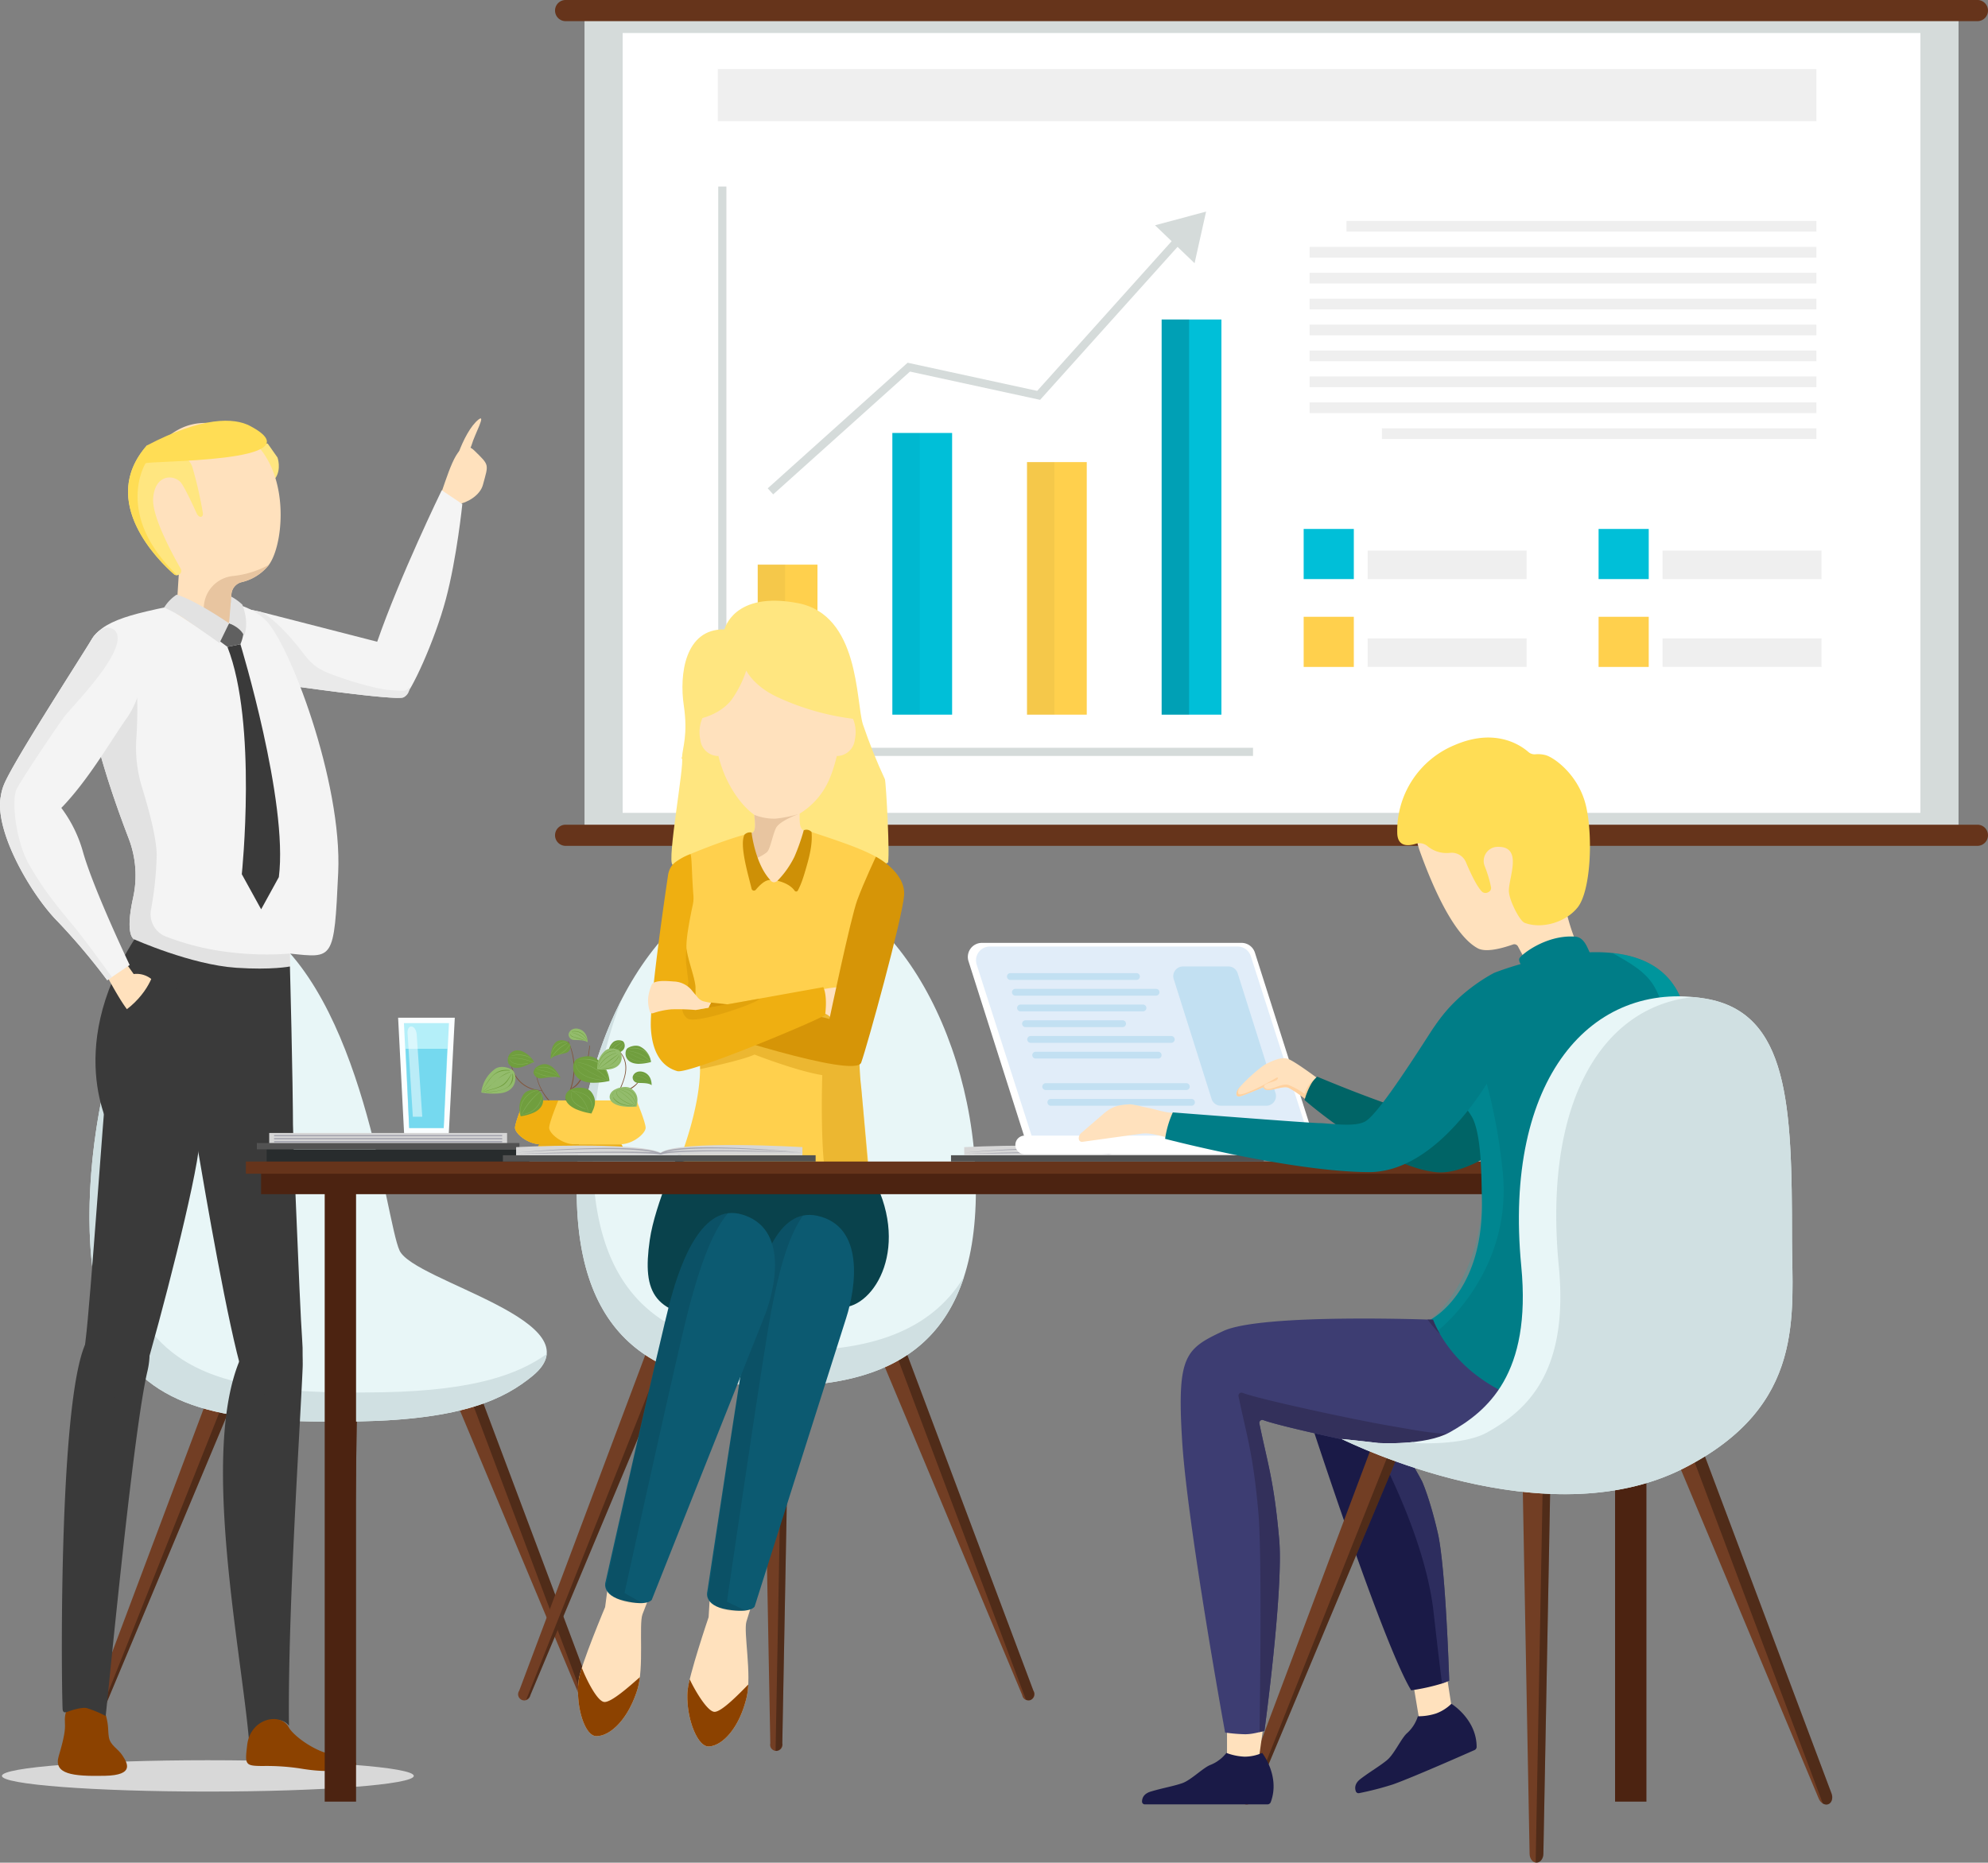 <?xml version="1.0" encoding="UTF-8" standalone="no"?>
<svg
   xmlns:dc="http://purl.org/dc/elements/1.1/"
   xmlns:cc="http://creativecommons.org/ns#"
   xmlns:rdf="http://www.w3.org/1999/02/22-rdf-syntax-ns#"
   xmlns:svg="http://www.w3.org/2000/svg"
   xmlns="http://www.w3.org/2000/svg"
   xmlns:sodipodi="http://sodipodi.sourceforge.net/DTD/sodipodi-0.dtd"
   xmlns:inkscape="http://www.inkscape.org/namespaces/inkscape"
   viewBox="0 0 635.652 595.626"
   version="1.1"
   id="svg1124"
   sodipodi:docname="header-teamwork.svg"
   inkscape:version="1.0.1 (3bc2e813f5, 2020-09-07)">
  <rect x="0" y="0" width="635.652" height="595.626" fill="#808080" stroke="none"/>
  <sodipodi:namedview
     pagecolor="#ffffff"
     bordercolor="#666666"
     borderopacity="1"
     objecttolerance="10"
     gridtolerance="10"
     guidetolerance="10"
     inkscape:pageopacity="0"
     inkscape:pageshadow="2"
     inkscape:window-width="1920"
     inkscape:window-height="1017"
     id="namedview1126"
     showgrid="false"
     inkscape:zoom="0.98178607"
     inkscape:cx="364.57143"
     inkscape:cy="312.88162"
     inkscape:window-x="-8"
     inkscape:window-y="-8"
     inkscape:window-maximized="1"
     inkscape:current-layer="Layer_1" />
  <defs
     id="defs575">
    <style
       id="style570">.cls-1{fill:none;}.cls-2{isolation:isolate;}.cls-3{fill:#d5dbda;}.cls-4{fill:#fff;}.cls-5{fill:#efefef;}.cls-6{fill:#ffd04d;}.cls-7{fill:#00bfd8;}.cls-8{opacity:0.15;}.cls-10,.cls-13,.cls-30,.cls-51,.cls-8{mix-blend-mode:multiply;}.cls-9{opacity:0.26;}.cls-10,.cls-53{opacity:0.62;}.cls-11{fill:#66341b;}.cls-12{fill:#723e24;}.cls-13{opacity:0.3;}.cls-14{fill:#e8f6f7;}.cls-15{fill:#d0e0e2;}.cls-16{fill:#ffe1bd;}.cls-17{fill:#f4f4f4;}.cls-18{fill:#eaeaea;}.cls-19{fill:#3a3a3a;}.cls-20{fill:#e2e2e2;}.cls-21{fill:#f4d5b5;}.cls-22{fill:#632f00;}.cls-23{fill:#e8c5a0;}.cls-24{fill:#8c4200;}.cls-25{fill:#606060;}.cls-26{fill:#e5bb98;}.cls-27{fill:#d8d8d8;}.cls-28{fill:#09424c;}.cls-29{fill:#0c5a71;}.cls-30{opacity:0.1;}.cls-31{fill:#0b0b3a;}.cls-32,.cls-35{fill:#ce9006;}.cls-32{opacity:0.39;}.cls-33{fill:#d69507;}.cls-34,.cls-51{fill:#efaf11;}.cls-36{fill:#fafeff;}.cls-37{fill:#b4eff9;}.cls-38{fill:#75d9ef;}.cls-39{opacity:0.5;}.cls-40{fill:#282c2d;}.cls-41{fill:#d6d6d6;}.cls-42{fill:#525252;}.cls-43{fill:#a5a5af;}.cls-44{fill:#f1f2f2;}.cls-45{fill:#a7a9ac;}.cls-46{fill:#383838;}.cls-47{fill:#e6e7e8;}.cls-48{fill:#58595b;}.cls-49{fill:#594a42;}.cls-50{fill:#81553a;}.cls-51{opacity:0.55;}.cls-52{fill:#709e3e;}.cls-54{fill:#93bc6c;}.cls-55{fill:#4c2311;}.cls-56{fill:#1a1a47;}.cls-57,.cls-66{fill:#3d3d72;}.cls-57{opacity:0.54;}.cls-58{clip-path:url(#clip-path);}.cls-59{fill:#e1edf9;}.cls-60{fill:#c2e0f2;}.cls-61{fill:#ffd19f;}.cls-62{fill:#006466;}.cls-63{fill:#007d87;}.cls-64,.cls-65{fill:#00b3b7;}.cls-64{opacity:0.18;}.cls-65{opacity:0.45;}.cls-67{fill:#33305b;}</style>
    <clipPath
       id="clip-path"
       transform="translate(-1.941 -2.804)">
      <path
         class="cls-1"
         d="M442.612,447.739l29.393,7.018,34.752,0.159,35.97-9.056,64.446,119.988-8.751,36.213S394.973,616.708,389.549,612.1s-30.88-29.293-34.472-38.918S442.612,447.739,442.612,447.739Z"
         id="path572" />
    </clipPath>
  </defs>
  <title
     id="title577">header-teamwork</title>
  <g
     class="cls-2"
     id="g1122">
    <g
       id="Layer_1"
       data-name="Layer 1">
      <rect
         class="cls-3"
         x="186.893"
         y="5.481"
         width="439.338"
         height="259.518"
         id="rect579" />
      <rect
         class="cls-4"
         x="199.087"
         y="10.557"
         width="414.949"
         height="249.366"
         id="rect581" />
      <rect
         class="cls-5"
         x="229.512"
         y="22.095"
         width="351.268"
         height="16.655"
         id="rect583" />
      <rect
         class="cls-6"
         x="242.273"
         y="180.558"
         width="19.106"
         height="47.966"
         id="rect585" />
      <rect
         class="cls-7"
         x="285.326"
         y="138.45"
         width="19.106"
         height="90.074"
         id="rect587" />
      <rect
         class="cls-6"
         x="328.38"
         y="147.764"
         width="19.106"
         height="80.76"
         id="rect589" />
      <rect
         class="cls-7"
         x="371.434"
         y="102.167"
         width="19.106"
         height="126.358"
         id="rect591" />
      <g
         class="cls-8"
         id="g595">
        <rect
           class="cls-9"
           x="285.326"
           y="138.45"
           width="8.769"
           height="90.074"
           id="rect593" />
      </g>
      <g
         class="cls-8"
         id="g599">
        <rect
           class="cls-9"
           x="242.273"
           y="180.558"
           width="8.769"
           height="47.966"
           id="rect597" />
      </g>
      <g
         class="cls-10"
         id="g603">
        <rect
           class="cls-9"
           x="371.434"
           y="102.167"
           width="8.769"
           height="126.358"
           id="rect601" />
      </g>
      <g
         class="cls-8"
         id="g607">
        <rect
           class="cls-9"
           x="328.38"
           y="147.764"
           width="8.769"
           height="80.76"
           id="rect605" />
      </g>
      <polygon
         class="cls-3"
         points="400.65 241.728 229.655 241.728 229.655 59.649 232.263 59.649 232.263 239.12 400.65 239.12 400.65 241.728"
         id="polygon609" />
      <polygon
         class="cls-3"
         points="247.218 158.095 245.476 156.154 290.207 115.988 331.639 124.989 376.503 75.043 378.444 76.786 332.566 127.86 290.957 118.821 247.218 158.095"
         id="polygon611" />
      <polygon
         class="cls-3"
         points="381.959 84.165 369.308 72.034 385.64 67.665 381.959 84.165"
         id="polygon613" />
      <rect
         class="cls-7"
         x="416.842"
         y="169.14"
         width="16.034"
         height="16.034"
         id="rect615" />
      <rect
         class="cls-6"
         x="416.842"
         y="197.233"
         width="16.034"
         height="16.034"
         id="rect617" />
      <rect
         class="cls-5"
         x="437.294"
         y="204.156"
         width="50.826"
         height="9.112"
         id="rect619" />
      <rect
         class="cls-5"
         x="437.294"
         y="176.062"
         width="50.826"
         height="9.112"
         id="rect621" />
      <rect
         class="cls-7"
         x="511.139"
         y="169.14"
         width="16.034"
         height="16.034"
         id="rect623" />
      <rect
         class="cls-6"
         x="511.139"
         y="197.233"
         width="16.034"
         height="16.034"
         id="rect625" />
      <rect
         class="cls-5"
         x="531.59"
         y="204.156"
         width="50.826"
         height="9.112"
         id="rect627" />
      <rect
         class="cls-5"
         x="531.59"
         y="176.062"
         width="50.826"
         height="9.112"
         id="rect629" />
      <rect
         class="cls-5"
         x="430.529"
         y="70.652"
         width="150.252"
         height="3.423"
         id="rect631" />
      <rect
         class="cls-5"
         x="418.733"
         y="78.941"
         width="162.047"
         height="3.423"
         id="rect633" />
      <rect
         class="cls-5"
         x="418.733"
         y="87.23"
         width="162.047"
         height="3.423"
         id="rect635" />
      <rect
         class="cls-5"
         x="418.733"
         y="95.518"
         width="162.047"
         height="3.423"
         id="rect637" />
      <rect
         class="cls-5"
         x="418.733"
         y="103.807"
         width="162.047"
         height="3.423"
         id="rect639" />
      <rect
         class="cls-5"
         x="418.733"
         y="112.096"
         width="162.047"
         height="3.423"
         id="rect641" />
      <rect
         class="cls-5"
         x="418.733"
         y="120.385"
         width="162.047"
         height="3.423"
         id="rect643" />
      <rect
         class="cls-5"
         x="418.733"
         y="128.674"
         width="162.047"
         height="3.423"
         id="rect645" />
      <rect
         class="cls-5"
         x="441.856"
         y="136.962"
         width="138.925"
         height="3.423"
         id="rect647" />
      <path
         class="cls-11"
         d="M637.593,6.186a3.383,3.383,0,0,1-3.383,3.383H182.795a3.382,3.382,0,0,1-3.382-3.383h0A3.382,3.382,0,0,1,182.795,2.8H634.21a3.383,3.383,0,0,1,3.383,3.383h0Z"
         transform="translate(-1.941 -2.804)"
         id="path649" />
      <path
         class="cls-11"
         d="M637.593,269.9a3.383,3.383,0,0,1-3.383,3.383H182.795a3.382,3.382,0,0,1-3.382-3.383h0a3.382,3.382,0,0,1,3.382-3.383H634.21a3.383,3.383,0,0,1,3.383,3.383h0Z"
         transform="translate(-1.941 -2.804)"
         id="path651" />
      <path
         class="cls-12"
         d="M114,567.646l2.45-130.968h-8.712l2.449,130.968A1.958,1.958,0,1,0,114,567.646Z"
         transform="translate(-1.941 -2.804)"
         id="path653" />
      <path
         class="cls-12"
         d="M33.931,552.326L84.53,431.5l-8.1-3.215L30.386,550.919a2.242,2.242,0,0,0,.885,2.939A2.242,2.242,0,0,0,33.931,552.326Z"
         transform="translate(-1.941 -2.804)"
         id="path655" />
      <path
         class="cls-12"
         d="M190.25,552.326L139.65,431.5l8.1-3.215,46.046,122.632A1.958,1.958,0,1,1,190.25,552.326Z"
         transform="translate(-1.941 -2.804)"
         id="path657" />
      <g
         class="cls-13"
         id="g665">
        <path
           d="M75.026,432.032l5.152,2.045L32.618,553.759a2.779,2.779,0,0,0,1.313-1.434L84.53,431.5l-8.1-3.215Z"
           transform="translate(-1.941 -2.804)"
           id="path659" />
        <path
           d="M107.8,440.125h6.492l-2.429,129.9a1.424,1.424,0,0,0,.229.03A2.242,2.242,0,0,0,114,567.646l2.45-130.968h-8.712Z"
           transform="translate(-1.941 -2.804)"
           id="path661" />
        <path
           d="M193.794,550.919L147.748,428.287l-8.1,3.215,0.93,2.222,5.011-1.989,45.781,121.928a1.726,1.726,0,0,0,1.536.2A2.242,2.242,0,0,0,193.794,550.919Z"
           transform="translate(-1.941 -2.804)"
           id="path663" />
      </g>
      <path
         class="cls-14"
         d="M172.121,442.866c-8.836,7.19-21.93,13.807-55.186,14.462-43.747.862-66.649-4.1-79.079-26.664C17.1,392.985,43.074,271.257,84.048,298.223c34.252,22.542,41.113,94.5,45.64,104.45S193.563,425.419,172.121,442.866Z"
         transform="translate(-1.941 -2.804)"
         id="path667" />
      <path
         class="cls-15"
         d="M124.518,448.008c-43.747.862-66.648-4.1-79.079-26.664-14.169-25.718-6.564-90.591,12.722-120.612C33.478,323.611,21.954,401.8,37.857,430.663c12.43,22.561,35.331,27.526,79.079,26.664,33.256-.655,46.35-7.272,55.186-14.462,3.009-2.448,4.426-4.8,4.628-7.075C167.883,442.062,154.273,447.422,124.518,448.008Z"
         transform="translate(-1.941 -2.804)"
         id="path669" />
      <path
         class="cls-16"
         d="M143.18,160c2.989-8.624,5.749-17.688,10.437-13.11,4.932,4.819,4.537,4.237,2.746,10.923S140.665,167.254,143.18,160Z"
         transform="translate(-1.941 -2.804)"
         id="path671" />
      <path
         class="cls-16"
         d="M148.534,147.672c1.486-4.105,3.925-8.794,6.433-10.732s-1.292,4.855-2.19,8.035S147.285,151.125,148.534,147.672Z"
         transform="translate(-1.941 -2.804)"
         id="path673" />
      <path
         class="cls-17"
         d="M144.5,194.416c3.514-13.186,5.27-30.42,5.27-30.42l-6.583-4.432s-13.4,27.543-20.641,48.452L85.2,198.427l-4.552-.928L92.8,221.781s35.969,5.237,38.179,4S140.922,207.84,144.5,194.416Z"
         transform="translate(-1.941 -2.804)"
         id="path675" />
      <path
         class="cls-18"
         d="M130.978,225.78c-2.21,1.237-38.179-4-38.179-4L80.647,197.5l4.551,0.928c3.355,1.416,8.791,6.85,13.205,12.623,3.187,4.168,4.943,5.651,9.758,7.457,7.365,2.762,15.191,4.721,18.132,4.931,4.971,0.331,5.457.574,6.518-.884A3.184,3.184,0,0,1,130.978,225.78Z"
         transform="translate(-1.941 -2.804)"
         id="path677" />
      <path
         class="cls-17"
         d="m 43.048,270.814 c 2.35,6.04 2.863,12.64 1.475,18.971 -2.794,12.574 0.386,13.418 0.386,13.418 0,0 17.042,10.817 31.216,15.238 10.158,3.161 18.816,2.626 18.575,-8.589 l -0.008,-0.154 c -0.018,-0.681 -0.05,-1.967 -0.05,-1.967 13.925,1.441 14.14,2.32 15.436,-25.906 1.337,-28.956 -15.763,-73.916 -23.431,-80.921 -7.679,-6.989 -18.159,-7.249 -37.873,-2.589 -14.809,3.489 -19.687,7.419 -19.567,18.377 0.174,4.531 0.707,9.042 1.593,13.489 2.446,13.79 8.284,30.345 12.248,40.633 z"
         transform="translate(-1.941,-2.804)"
         id="path679"
         sodipodi:nodetypes="ccccccccccccc" />
      <path
         class="cls-19"
         d="M78.812,208.8S94.173,259.154,91.1,283.275l-5.659,10.3-6.187-11.228s5.031-48.225-4.6-72.693Z"
         transform="translate(-1.941 -2.804)"
         id="path681" />
      <path
         class="cls-20"
         d="M43.048,270.814a32.888,32.888,0,0,1,1.475,18.971c-2.794,12.574.386,13.418,0.386,13.418s17.042,10.817,31.216,15.238l13.244-1.256,5.3-4.166,0.021-3.322c-0.018-.681-0.034-1.332-0.05-1.967a98.118,98.118,0,0,1-20-.521,83.007,83.007,0,0,1-19.611-4.913,7.643,7.643,0,0,1-4.822-8.494,109.8,109.8,0,0,0,1.834-17.583c-0.04-5.55-2.61-14.93-4.711-21.7a43.747,43.747,0,0,1-1.765-16.041,143.281,143.281,0,0,0-.015-18.283l-10.5-5.687-5.848,2.179A85.943,85.943,0,0,0,30.8,230.181C33.246,243.971,39.084,260.526,43.048,270.814Z"
         transform="translate(-1.941 -2.804)"
         id="path683" />
      <path
         class="cls-21"
         d="M42.831,324.309c-1.213.2-4.315-5.246-4.315-5.246l1.3-1.727a5.79,5.79,0,0,1,2.928-2.052l0.211-.065a2.5,2.5,0,0,1,2.808.963c0.891,1.32,2.265,2.826,3.863,2.768h0.028a0.36,0.36,0,0,0,.169.028C51.236,319.007,44.044,324.111,42.831,324.309Z"
         transform="translate(-1.941 -2.804)"
         id="path685" />
      <path
         class="cls-22"
         d="M90.673,149.106S91.988,152.78,90,155.7l-8.128-11,5.669-.052Z"
         transform="translate(-1.941 -2.804)"
         id="path687"
         style="fill:#ffe680" />
      <path
         class="cls-16"
         d="M46.531,163.657c0.359,14.19,12.6,22.414,12.6,22.414l-0.818,12.915,8.257,5.352,5.666,3.668,3.252-6.795,0.446-8.326a4.292,4.292,0,0,1,3.408-3.958,15.622,15.622,0,0,0,8.052-4.867,5.4,5.4,0,0,0,.514-0.636l0.019-.011c5.366-7.311,7.4-35.31-10.972-43.259C57.987,131.924,46.161,149.447,46.531,163.657Z"
         transform="translate(-1.941 -2.804)"
         id="path689" />
      <path
         class="cls-23"
         d="M67.125,196.592l-0.556,7.746,5.666,3.668,3.252-6.795,0.446-8.326a4.292,4.292,0,0,1,3.408-3.958,15.622,15.622,0,0,0,8.052-4.867,5.4,5.4,0,0,0,.514-0.636A30.519,30.519,0,0,1,76.353,187,10.407,10.407,0,0,0,67.125,196.592Z"
         transform="translate(-1.941 -2.804)"
         id="path691" />
      <path
         class="cls-24"
         d="M66.342,168.031c-0.718.294-1.4-.816-1.4-0.816s-3.983-8.945-5.354-10.316c-2.449-2.481-8.227-2.252-8.683,5.419-0.359,5.941,6.659,18.608,8.814,22.329a1.414,1.414,0,0,1-.359,1.8,1.766,1.766,0,0,1-.783.294h-0.1a1.369,1.369,0,0,1-.914-0.326c-4.537-3.983-24.516-23.145-8.651-41.165,0,0,12.6.816,14.527,6.888a126.9,126.9,0,0,1,3.3,14.331S67.093,167.7,66.342,168.031Z"
         transform="translate(-1.941 -2.804)"
         id="path693"
         style="fill:#ffe680" />
      <path
         class="cls-25"
         d="M79.875,204.514l-0.08.66a13.106,13.106,0,0,1-.983,3.625h0l-4.158.851-3.622-2.7,4.154-4.83,0.645,0.164a9.19,9.19,0,0,1,3.985,2.172Z"
         transform="translate(-1.941 -2.804)"
         id="path697" />
      <path
         class="cls-20"
         d="M58.412,192.967a13.2,13.2,0,0,0-3.98,4.1,52.471,52.471,0,0,1,5.1,2.669c2.169,1.324,12.591,8.686,12.591,8.686l3.065-6.294S64.3,194.617,58.412,192.967Z"
         transform="translate(-1.941 -2.804)"
         id="path699" />
      <path
         class="cls-20"
         d="M75.186,202.123s3.647,1.247,4.767,3.971c0,0,1.865-3.574-.518-9.935a16.466,16.466,0,0,0-3.539-2.567Z"
         transform="translate(-1.941 -2.804)"
         id="path701" />
      <path
         class="cls-26"
         d="M46.2,315.417a21.682,21.682,0,0,0,2.512,2.749c0.574,0.316.672-.356,0.455-0.83S46.288,314.773,46.2,315.417Z"
         transform="translate(-1.941 -2.804)"
         id="path703" />
      <path
         class="cls-22"
         d="m 58.573,186.736 h -0.1 c -0.334,0.007 -0.659,-0.109 -0.914,-0.326 -4.537,-3.983 -24.512,-23.14 -8.647,-41.16 17.799,-9.329 27.905,-8.915 32.934,-6.268 C 104.631,150.976 48.377,150.018 48.451,150.99 c 0,0 -10.118,16.355 10.122,35.746 z"
         transform="translate(-1.941,-2.804)"
         id="path705"
         style="fill:#ffdd55"
         sodipodi:nodetypes="ccccscc" />
      <ellipse
         class="cls-27"
         cx="66.459"
         cy="567.88"
         rx="65.844"
         ry="5.009"
         id="ellipse707" />
      <path
         class="cls-24"
         d="M35.869,551.57c0.866,3.325.536,4.515,0.877,6.683,0.425,2.688,2.894,3.666,4.325,5.873,1.576,2.431,4.051,6.331-5.616,6.527-10.349.207-16.48-.508-14.725-6.359s2.1-8.427,1.978-10.333,0.005-3.895,1.174-5.04S34.343,545.718,35.869,551.57Z"
         transform="translate(-1.941 -2.804)"
         id="path709" />
      <path
         class="cls-19"
         d="M38.055,365.583S21.718,339.51,44.909,303.2c0,0,18.074,8.091,32.547,9.067,11.4,0.769,17.184-.411,17.184-0.411s0.96,34.909,1,53.725H38.055Z"
         transform="translate(-1.941 -2.804)"
         id="path711" />
      <path
         class="cls-19"
         d="M49.065,441.35c4.469-18.846-14.079-22.165-19.935-8.53-8.284,19.285-7.625,103.99-7.182,116.295,0.057,1.611.9,1.309,1.8,0.983,2.639-.952,4.851-1.33,5.9-1.106a35.6,35.6,0,0,1,6.092,2.533C37.483,534.765,44.741,459.6,49.065,441.35Z"
         transform="translate(-1.941 -2.804)"
         id="path713" />
      <path
         class="cls-19"
         d="M65.743,368.125c1.958-23.412-6.976-41.6-20.971-33.864-5.891,3.253-8.047,9.763-8.837,15.892s-5.127,69.828-6.646,81.338c-3.424,25.949,16.322,18.956,18.464,11.766C53.157,425.1,64.676,380.882,65.743,368.125Z"
         transform="translate(-1.941 -2.804)"
         id="path715" />
      <path
         class="cls-19"
         d="M98.712,440.134c0.733-17.569-13.961-16.551-19.891-2.9-12.809,29.492.093,92.283,2.723,121.9,2.871-4.767,8.313-6.382,9.591-6.281a4.568,4.568,0,0,1,3.2,1.8C93.914,518.32,97.926,458.919,98.712,440.134Z"
         transform="translate(-1.941 -2.804)"
         id="path717" />
      <path
         class="cls-19"
         d="M79.48,442.04c2.19,7.173,21.058,15.475,19.087-10.637-0.874-11.581-3.2-75.535-3.653-81.7s-1.48-15.176-4.46-16.3c-14.9-5.624-29.348,12.766-25.427,35.915C67.644,384.794,74.936,427.162,79.48,442.04Z"
         transform="translate(-1.941 -2.804)"
         id="path719" />
      <path
         class="cls-24"
         d="M94.281,555.182c0.782,1.521,4.524,5.037,9.711,7.355s16.172,3.4,10.068,5.441-13.222.8-16.83,0.226a72.541,72.541,0,0,0-11.351-.685c-5.609-.038-5.652-0.383-4.9-6.708C82.024,552.107,91.758,550.264,94.281,555.182Z"
         transform="translate(-1.941 -2.804)"
         id="path721" />
      <path
         class="cls-16"
         d="M41.807,310.22l2.879,4.057a7.515,7.515,0,0,1,7.6,3.97c2.437,4.772-6.184,10.748-8.635,8.544S35.87,314.4,35.87,314.4Z"
         transform="translate(-1.941 -2.804)"
         id="path723" />
      <path
         class="cls-17"
         d="M20.27,297.35a205.9,205.9,0,0,1,15.955,18.9l1.486-1L43.4,311.38S31.73,286.94,28.414,275.007a42.424,42.424,0,0,0-6.869-13.867c0.222-.213.429-0.424,0.65-0.652,8.459-9.007,15.052-20.621,20.068-27.737a28.584,28.584,0,0,0,4.8-11.464,25.711,25.711,0,0,0,.081-8.456c-0.716-4.462-2.592-8.572-6.909-9.632a7.666,7.666,0,0,0-4.743.357A8.6,8.6,0,0,0,31.429,207c-6.594,10.668-25.272,39.546-28.209,46.669a14.972,14.972,0,0,0-1,3.647,12.46,12.46,0,0,0-.2,1.25C0.886,270.25,12.486,289.5,20.27,297.35Z"
         transform="translate(-1.941 -2.804)"
         id="path725" />
      <path
         class="cls-18"
         d="M20.27,297.35a205.9,205.9,0,0,1,15.955,18.9l1.486-1s-8.563-11.931-12.61-16.764c-6.2-7.4-10.561-13.174-14.26-19.971S5.4,258.615,7.36,254.936c1.944-3.677,12.869-19.924,15.212-23.047,2.344-3.108,21.517-22.238,16.013-27.569a3.87,3.87,0,0,0-3.092-.763A8.6,8.6,0,0,0,31.429,207c-6.594,10.668-25.272,39.546-28.209,46.669a14.972,14.972,0,0,0-1,3.647,12.46,12.46,0,0,0-.2,1.25C0.886,270.25,12.486,289.5,20.27,297.35Z"
         transform="translate(-1.941 -2.804)"
         id="path727" />
      <path
         class="cls-19"
         d="M50.824,314.5s-2.635,9.294-14.344,14.637c-10.1,4.609,16.173,7.245,16.759,6.22s5.635-17.987,5.635-17.987Z"
         transform="translate(-1.941 -2.804)"
         id="path729" />
      <path
         class="cls-12"
         d="M252.078,560.282l2.464-131.773h-8.766l2.464,131.773A1.97,1.97,0,1,0,252.078,560.282Z"
         transform="translate(-1.941 -2.804)"
         id="path731" />
      <path
         class="cls-12"
         d="M171.52,544.868L222.43,423.3l-8.147-3.234L167.954,543.452A1.97,1.97,0,1,0,171.52,544.868Z"
         transform="translate(-1.941 -2.804)"
         id="path733" />
      <path
         class="cls-12"
         d="M328.8,544.868L277.888,423.3l8.148-3.234,46.329,123.385A1.97,1.97,0,1,1,328.8,544.868Z"
         transform="translate(-1.941 -2.804)"
         id="path735" />
      <g
         class="cls-13"
         id="g743">
        <path
           d="M212.868,423.835l5.184,2.058L170.2,546.31a2.8,2.8,0,0,0,1.321-1.443L222.43,423.3l-8.147-3.234Z"
           transform="translate(-1.941 -2.804)"
           id="path737" />
        <path
           d="M245.841,431.978h6.532l-2.444,130.694a1.439,1.439,0,0,0,.231.03,2.256,2.256,0,0,0,1.918-2.42l2.464-131.773h-8.766Z"
           transform="translate(-1.941 -2.804)"
           id="path739" />
        <path
           d="M332.365,543.452L286.036,420.067l-8.148,3.234,0.937,2.235,5.041-2L329.93,546.212a1.735,1.735,0,0,0,1.545.2A2.255,2.255,0,0,0,332.365,543.452Z"
           transform="translate(-1.941 -2.804)"
           id="path741" />
      </g>
      <path
         class="cls-14"
         d="M313.974,383.42c0,50.54-28.571,62.642-63.815,62.642s-63.815-12.1-63.815-62.642,28.571-99.385,63.815-99.385S313.974,332.88,313.974,383.42Z"
         transform="translate(-1.941 -2.804)"
         id="path745" />
      <path
         class="cls-15"
         d="M255.283,434.684c-35.244,0-63.814-12.1-63.814-62.642a138.246,138.246,0,0,1,9.27-49.681c-9,17.454-14.394,39.1-14.394,61.06,0,50.54,28.571,62.642,63.815,62.642,27.632,0,51.159-7.442,60.034-35.012C299.074,429.36,278.647,434.684,255.283,434.684Z"
         transform="translate(-1.941 -2.804)"
         id="path747" />
      <path
         class="cls-28"
         d="M219.566,370.179s-8.2,17.47-9.869,29.144c-2.438,17.044,1.164,24.427,22.94,25.107s28.124-3.563,38.508-3.563,22.453-19.686,9.081-43.061Z"
         transform="translate(-1.941 -2.804)"
         id="path749" />
      <path
         class="cls-16"
         d="M228.919,513.3l-0.4,6.611s-6.435,18.96-6.752,23.742c-0.553,8.337,3.128,17.67,6.706,17.617,4.079-.06,9.7-5.288,12.206-15.735,1.7-7.075-1.052-20.932-.074-24.184s2.951-9.556,2.951-9.556Z"
         transform="translate(-1.941 -2.804)"
         id="path751" />
      <path
         class="cls-24"
         d="M241.191,541.473c-2.82,2.846-8.556,8.836-10.833,8.721-2.363-.119-6.5-7.38-7.877-10.384a26.132,26.132,0,0,0-.712,3.839c-0.553,8.337,3.128,17.67,6.706,17.617,4.079-.06,9.7-5.288,12.206-15.735A22.611,22.611,0,0,0,241.191,541.473Z"
         transform="translate(-1.941 -2.804)"
         id="path753" />
      <path
         class="cls-29"
         d="M243.235,516.518s26.018-82.15,29.266-92.257,5.868-29.325-9.192-32.677c-13.007-2.895-18.463,16.5-20.842,28.448s-14.362,91.684-14.362,91.684-1.414,4.484,6.352,5.767S243.235,516.518,243.235,516.518Z"
         transform="translate(-1.941 -2.804)"
         id="path755" />
      <g
         class="cls-30"
         id="g759">
        <path
           d="M258.736,391.5c-5.65,7.724-8.516,22.134-10.115,30.157-2.379,11.944-14.241,93.314-14.241,93.314s2,1.025,6.327,2.96a15.2,15.2,0,0,0-2.068-.007c-8.373.6-10.413-4.575-10.413-4.575s11.862-81.371,14.241-93.314C244.546,409.6,248.975,393.471,258.736,391.5Z"
           transform="translate(-1.941 -2.804)"
           id="path757" />
      </g>
      <path
         class="cls-16"
         d="M196.293,510.136l-0.866,6.566S187.66,535.156,187,539.9c-1.144,8.277,1.863,17.848,5.436,18.05,4.073,0.23,10.052-4.585,13.294-14.827,2.2-6.937.439-20.954,1.647-24.129S211,509.676,211,509.676Z"
         transform="translate(-1.941 -2.804)"
         id="path761" />
      <path
         class="cls-24"
         d="M206.53,539.114c-3.015,2.638-9.163,8.205-11.425,7.929-2.348-.287-5.963-7.824-7.119-10.918A26.112,26.112,0,0,0,187,539.9c-1.144,8.277,1.863,17.848,5.436,18.05,4.073,0.23,10.052-4.585,13.294-14.827A22.6,22.6,0,0,0,206.53,539.114Z"
         transform="translate(-1.941 -2.804)"
         id="path763" />
      <path
         class="cls-29"
         d="M210.344,514.367s31.794-80.092,35.753-89.942,7.939-28.833-6.845-33.248c-12.768-3.813-19.59,15.149-22.812,26.894s-20.846,90.43-20.846,90.43-1.73,4.372,5.926,6.2S210.344,514.367,210.344,514.367Z"
         transform="translate(-1.941 -2.804)"
         id="path765" />
      <g
         class="cls-30"
         id="g769">
        <path
           d="M234.7,390.764c-6.185,7.3-10.068,21.472-12.234,29.362-3.223,11.744-20.841,92.065-20.841,92.065s1.921,1.164,6.1,3.4a15.243,15.243,0,0,0-2.062-.154c-8.395,0-10.062-5.3-10.062-5.3s17.618-80.321,20.841-92.065C219.256,407.81,224.82,392.04,234.7,390.764Z"
           transform="translate(-1.941 -2.804)"
           id="path767" />
      </g>
      <path
         id="_Path_"
         data-name="&lt;Path&gt;"
         class="cls-31"
         d="m 233.595,204.075 c 0,0 2.881,-12.376 23.509,-8.4 19.69,3.794 18.448,31.262 20.739,38.733 2.026,5.98 4.376,11.846 7.041,17.57 0.372,0.81 1.742,26.464 0.897,26.748 -7.277,2.419 -47.718,13.237 -68.787,0.598 -1.879,-1.088 3.846,-32.152 2.999,-34.151 -0.396,-0.928 -0.022,1.009 0,0 0.143,-3.293 2,-7.3 0.573,-16.9 -1.427,-9.6 0.284,-24.485 13.029,-24.198 z"
         transform="translate(-1.941,-2.804)"
         sodipodi:nodetypes="ccccccccsc"
         style="fill:#ffe680" />
      <path
         id="_Path_2"
         data-name="&lt;Path&gt;"
         class="cls-16"
         d="M227.533,230.614a11.268,11.268,0,0,0-1.67,8.688,5.836,5.836,0,0,0,5.792,5.257l0.652-5.4-1.432-9.5Z"
         transform="translate(-1.941 -2.804)" />
      <path
         id="_Path_3"
         data-name="&lt;Path&gt;"
         class="cls-16"
         d="M273.6,230.614a11.268,11.268,0,0,1,1.671,8.688,5.836,5.836,0,0,1-5.793,5.257l-0.651-5.4,1.432-9.5Z"
         transform="translate(-1.941 -2.804)" />
      <path
         id="_Path_4"
         data-name="&lt;Path&gt;"
         class="cls-6"
         d="M276.943,335.721a78.773,78.773,0,0,0,.355,14.767c0.6,6.278,2.7,29.276,2.7,29.276a76.653,76.653,0,0,1-13.037,3.506c-11.055,2.108-30.094-3.552-47.758-9.555,0,0,6.485-15.929,6.577-29.035,0.023-1.787-.012-3.631-0.115-5.522a116.454,116.454,0,0,0-1.89-12.075q-0.275-1.495-.55-3.093c-0.664-3.838-1.329-8.053-1.8-12.349a96.141,96.141,0,0,1-.641-12.876c-1.6-11.525,1.925-22.866,1.925-22.866s14.56-6.083,20.712-6.908c0,0,10.906-2.5,18.57.046,10.024,3.322,15.511,5.258,20.013,7.721,0.481,0.264,3.4,8.81,2.12,16.336-1.879,11.032-4.651,26.165-6.14,35.261C277.389,331.987,277,334.657,276.943,335.721Z"
         transform="translate(-1.941 -2.804)" />
      <path
         id="_Path_5"
         data-name="&lt;Path&gt;"
         class="cls-32"
         d="M280,382.459a44.345,44.345,0,0,0-13.037.811c-3.07-7.916-2.105-36.664-2.105-36.664-8.592-1.432-21.663-6.587-21.663-6.587-3.437,1.627-14.068,3.952-17.413,4.663,0.023-1.787-.012-3.631-0.115-5.522a116.454,116.454,0,0,0-1.89-12.075c4.021-2.807,11.49,3.391,11.49,3.391l37.713-5.922a30.279,30.279,0,0,1,5.006,3.8c-0.6,3.632-.985,6.3-1.043,7.366a78.773,78.773,0,0,0,.355,14.767C277.893,356.766,280,382.459,280,382.459Z"
         transform="translate(-1.941 -2.804)" />
      <path
         id="_Path_6"
         data-name="&lt;Path&gt;"
         class="cls-16"
         d="M271.97,224.405c0,5.533-1.111,18.4-4.582,26.921a23.963,23.963,0,0,1-9.76,11.662c-0.046,2.211-.092,5.121,1.455,5.362,0.447,0.985,1.008,1.237.71,2.784-1.043,5.5-7.446,11.582-9.016,13.105s-2.555,0-2.555,0a35.239,35.239,0,0,1-4.674-6.908c-0.791-1.489-1.409-2.841-1.8-3.792a4.763,4.763,0,0,1,.435-4.376c1.7-.206,1.077-3.849.939-5.8-3.276-2.337-6.369-6.335-8.672-11.032-4.617-9.428-4.869-21.411-4.869-27.929A21.193,21.193,0,1,1,271.97,224.405Z"
         transform="translate(-1.941 -2.804)" />
      <path
         id="_Path_7"
         data-name="&lt;Path&gt;"
         class="cls-23"
         d="M257.341,263.092c-1.248.458-6.347,2.44-7.331,4.582-1.111,2.463-1.741,6.449-2.784,7.572a12.347,12.347,0,0,1-3.677,2.085c-0.791-1.489-1.409-2.841-1.8-3.792a4.763,4.763,0,0,1,.435-4.376c1.7-.206,1.077-3.849.939-5.8a17.383,17.383,0,0,0,6.7,1.226A39.525,39.525,0,0,0,257.341,263.092Z"
         transform="translate(-1.941 -2.804)" />
      <path
         id="_Path_8"
         data-name="&lt;Path&gt;"
         class="cls-16"
         d="M265.087,319.146a42.142,42.142,0,0,1,4.439-.644c1.074,0-2,9.63-2,9.63a5.04,5.04,0,0,0-2.434-1.4c-1.324-.215-0.823-7.482-0.823-7.482Z"
         transform="translate(-1.941 -2.804)" />
      <path
         id="_Path_9"
         data-name="&lt;Path&gt;"
         class="cls-33"
         d="M282.01,276.755s9.584,4.926,9.011,12.373S279.231,337.249,277.3,342.6s-50.813-10.883-50.813-10.883,1.528-6.537,2.864-8.329c0,0,33.413,3.556,37.8,5.274,0,0,6.778-32.268,8.878-37.995S282.01,276.755,282.01,276.755Z"
         transform="translate(-1.941 -2.804)" />
      <path
         id="_Path_10"
         data-name="&lt;Path&gt;"
         class="cls-34"
         d="M265.762,327.416c-5.075,2.864-43.67,18.9-47.244,17.905s-7.882-4.158-8.455-13.609c-0.5-8.386,4.353-41.436,5.487-49.088a6.771,6.771,0,0,1,1.444-3.3,8.589,8.589,0,0,1,.744-0.71,19.866,19.866,0,0,1,4.972-2.715c0.481,1.088.355,5.556,0.951,13.4a9.4,9.4,0,0,1-.172,2.658c-0.962,4.571-2.131,10.528-2.062,13.69a5.077,5.077,0,0,0,.035.573c0.332,3.322,2.8,9.623,2.841,12.281,0.08,6.278.057,7.16,0.046,7.263,1.386-.229,6.2-1.088,12.075-2.131,12.132-2.177,28.766-5.167,28.766-5.167C266.632,321.539,265.762,327.416,265.762,327.416Z"
         transform="translate(-1.941 -2.804)" />
      <path
         id="_Path_11"
         data-name="&lt;Path&gt;"
         class="cls-31"
         d="M225.289,232.714s6.705-1.132,10.574-6.158a35.033,35.033,0,0,0,4.695-9.332s2.344,5.036,10.22,8.616a81.466,81.466,0,0,0,24.4,6.874s0.521-18.33-5.493-25.776-21.623-11.742-32.22-5.3S225.289,232.714,225.289,232.714Z"
         transform="translate(-1.941 -2.804)"
         style="fill:#ffe680" />
      <path
         id="_Path_12"
         data-name="&lt;Path&gt;"
         class="cls-35"
         d="M242.253,269.028s1.1,9.88,5.969,15.214c0,0-1.615-.533-4.614,3.079a0.775,0.775,0,0,1-1.35-.319c-0.931-4.017-3.982-13.852-2.285-17.272A2.413,2.413,0,0,1,242.253,269.028Z"
         transform="translate(-1.941 -2.804)" />
      <path
         id="_Path_13"
         data-name="&lt;Path&gt;"
         class="cls-35"
         d="M258.933,268.3a65.061,65.061,0,0,1-2.975,8.459,30,30,0,0,1-5.424,7.7s3.751,0.695,5.486,3.165a0.611,0.611,0,0,0,1.067-.134c1.127-2.173,1.77-4.141,3.025-8.616,1.429-5.1,1.487-7.9,1.32-10.009A2.17,2.17,0,0,0,258.933,268.3Z"
         transform="translate(-1.941 -2.804)" />
      <path
         id="_Path_14"
         data-name="&lt;Path&gt;"
         class="cls-32"
         d="M221.611,328.413c-3.91-3.335.756-9.7,0.424-11.926s-0.321-2.6-.607-4.845a18.693,18.693,0,0,1,.035-5.419c0.332,3.322,2.8,9.623,2.841,12.281,0.08,6.278.057,7.16,0.046,7.263,1.386-.229,14.33-2.548,20.207-3.591C245.93,322.9,224.243,330.658,221.611,328.413Z"
         transform="translate(-1.941 -2.804)" />
      <path
         id="_Path_15"
         data-name="&lt;Path&gt;"
         class="cls-16"
         d="M228.492,325.045l-4.138.727a66.221,66.221,0,0,0-7.752-.217,24.842,24.842,0,0,0-5.93,1.265,0.813,0.813,0,0,1-.988-0.68,11.818,11.818,0,0,1-.5-4.237,15.413,15.413,0,0,1,1.079-4.086,1.668,1.668,0,0,1,.989-0.907c1.537-.542,3.367-0.484,6.046-0.256a7.782,7.782,0,0,1,6.086,3.137l1.7,2.023a3.842,3.842,0,0,0,2.136,1.263l2.046,0.426s-0.227.364-.42,0.743A7.142,7.142,0,0,0,228.492,325.045Z"
         transform="translate(-1.941 -2.804)" />
      <polygon
         class="cls-36"
         points="143.499 362.455 145.416 325.432 127.294 325.432 129.21 362.455 143.499 362.455"
         id="polygon786" />
      <polygon
         class="cls-37"
         points="130.836 360.716 129.154 327.171 143.556 327.171 141.873 360.716 130.836 360.716"
         id="polygon788" />
      <polygon
         class="cls-38"
         points="129.706 335.375 130.836 360.716 141.873 360.716 143.004 335.375 129.706 335.375"
         id="polygon790" />
      <g
         class="cls-39"
         id="g794">
        <path
           class="cls-4"
           d="M133.942,359.9h3.012l-1.78-26.43c-0.365-3.194-3.35-3.368-2.88.273Z"
           transform="translate(-1.941 -2.804)"
           id="path792" />
      </g>
      <rect
         class="cls-40"
         x="85.266"
         y="367.519"
         width="83.964"
         height="5.258"
         id="rect796" />
      <rect
         class="cls-41"
         x="86.08"
         y="362.294"
         width="76.057"
         height="4.218"
         id="rect798" />
      <rect
         class="cls-42"
         x="82.127"
         y="365.507"
         width="83.964"
         height="2.013"
         id="rect800" />
      <rect
         class="cls-43"
         x="87.642"
         y="363.912"
         width="72.933"
         height="0.435"
         id="rect802" />
      <rect
         class="cls-43"
         x="87.642"
         y="364.855"
         width="72.933"
         height="0.435"
         id="rect804" />
      <rect
         class="cls-43"
         x="87.642"
         y="362.926"
         width="72.933"
         height="0.435"
         id="rect806" />
      <rect
         class="cls-44"
         x="464.303"
         y="363.184"
         width="34.675"
         height="8.604"
         id="rect808" />
      <rect
         class="cls-45"
         x="488.036"
         y="363.184"
         width="10.943"
         height="8.604"
         id="rect810" />
      <rect
         class="cls-45"
         x="462.162"
         y="363.184"
         width="34.675"
         height="0.988"
         id="rect812" />
      <rect
         class="cls-45"
         x="462.162"
         y="370.8"
         width="34.675"
         height="0.988"
         id="rect814" />
      <rect
         class="cls-46"
         x="488.977"
         y="363.184"
         width="45.249"
         height="8.604"
         id="rect816" />
      <rect
         class="cls-45"
         x="493.841"
         y="365.185"
         width="24.208"
         height="4.603"
         id="rect818" />
      <rect
         class="cls-47"
         x="495.145"
         y="365.432"
         width="21.6"
         height="4.107"
         id="rect820" />
      <ellipse
         class="cls-45"
         cx="527.912"
         cy="367.49"
         rx="2.828"
         ry="2.305"
         id="ellipse822" />
      <rect
         class="cls-45"
         x="466.366"
         y="364.75"
         width="19.776"
         height="0.87"
         id="rect824" />
      <rect
         class="cls-45"
         x="466.366"
         y="368.1"
         width="19.776"
         height="0.869"
         id="rect826" />
      <rect
         class="cls-45"
         x="466.366"
         y="369.353"
         width="19.776"
         height="0.869"
         id="rect828" />
      <rect
         class="cls-45"
         x="472.566"
         y="366.674"
         width="12.322"
         height="0.869"
         id="rect830" />
      <rect
         class="cls-45"
         x="466.366"
         y="366.674"
         width="5.21"
         height="0.869"
         id="rect832" />
      <rect
         class="cls-44"
         x="457.774"
         y="354.784"
         width="34.675"
         height="8.604"
         id="rect834" />
      <rect
         class="cls-45"
         x="481.506"
         y="354.784"
         width="10.943"
         height="8.604"
         id="rect836" />
      <rect
         class="cls-45"
         x="455.633"
         y="354.784"
         width="34.675"
         height="0.989"
         id="rect838" />
      <rect
         class="cls-45"
         x="455.633"
         y="362.4"
         width="34.675"
         height="0.988"
         id="rect840" />
      <rect
         class="cls-48"
         x="482.448"
         y="354.784"
         width="45.249"
         height="8.604"
         id="rect842" />
      <rect
         class="cls-45"
         x="487.312"
         y="356.785"
         width="24.208"
         height="4.603"
         id="rect844" />
      <rect
         class="cls-47"
         x="488.616"
         y="357.033"
         width="21.6"
         height="4.107"
         id="rect846" />
      <ellipse
         class="cls-45"
         cx="521.383"
         cy="359.091"
         rx="2.828"
         ry="2.305"
         id="ellipse848" />
      <rect
         class="cls-45"
         x="459.838"
         y="356.35"
         width="19.776"
         height="0.869"
         id="rect850" />
      <rect
         class="cls-45"
         x="459.838"
         y="359.7"
         width="19.776"
         height="0.869"
         id="rect852" />
      <rect
         class="cls-45"
         x="459.838"
         y="360.954"
         width="19.776"
         height="0.87"
         id="rect854" />
      <rect
         class="cls-45"
         x="466.036"
         y="358.275"
         width="12.322"
         height="0.869"
         id="rect856" />
      <rect
         class="cls-45"
         x="459.838"
         y="358.275"
         width="5.21"
         height="0.869"
         id="rect858" />
      <rect
         class="cls-44"
         x="464.303"
         y="346.385"
         width="34.675"
         height="8.604"
         id="rect860" />
      <rect
         class="cls-45"
         x="488.036"
         y="346.385"
         width="10.943"
         height="8.604"
         id="rect862" />
      <rect
         class="cls-45"
         x="462.162"
         y="346.385"
         width="34.675"
         height="0.988"
         id="rect864" />
      <rect
         class="cls-45"
         x="462.162"
         y="354.001"
         width="34.675"
         height="0.988"
         id="rect866" />
      <rect
         class="cls-49"
         x="488.977"
         y="346.385"
         width="45.249"
         height="8.604"
         id="rect868" />
      <rect
         class="cls-45"
         x="493.841"
         y="348.386"
         width="24.208"
         height="4.603"
         id="rect870" />
      <rect
         class="cls-47"
         x="495.145"
         y="348.634"
         width="21.6"
         height="4.107"
         id="rect872" />
      <ellipse
         class="cls-45"
         cx="527.912"
         cy="350.691"
         rx="2.828"
         ry="2.306"
         id="ellipse874" />
      <rect
         class="cls-45"
         x="466.366"
         y="347.952"
         width="19.776"
         height="0.869"
         id="rect876" />
      <rect
         class="cls-45"
         x="466.366"
         y="351.301"
         width="19.776"
         height="0.87"
         id="rect878" />
      <rect
         class="cls-45"
         x="466.366"
         y="352.554"
         width="19.776"
         height="0.87"
         id="rect880" />
      <rect
         class="cls-45"
         x="472.566"
         y="349.875"
         width="12.322"
         height="0.869"
         id="rect882" />
      <rect
         class="cls-45"
         x="466.366"
         y="349.875"
         width="5.21"
         height="0.869"
         id="rect884" />
      <polygon
         class="cls-36"
         points="537.221 371.557 539.138 343.076 521.016 343.076 522.932 371.557 537.221 371.557"
         id="polygon886" />
      <polygon
         class="cls-37"
         points="524.558 369.818 522.875 344.815 537.278 344.815 535.595 369.818 524.558 369.818"
         id="polygon888" />
      <polygon
         class="cls-38"
         points="523.427 353.02 524.558 369.818 535.595 369.818 536.726 353.02 523.427 353.02"
         id="polygon890" />
      <g
         class="cls-39"
         id="g894">
        <path
           class="cls-4"
           d="M527.663,369h3.012l-1.78-17.888c-0.365-3.194-3.351-3.368-2.88.274Z"
           transform="translate(-1.941 -2.804)"
           id="path892" />
      </g>
      <path
         class="cls-50"
         d="M173.177,345.43a17.381,17.381,0,0,0,10.918,14.091,0.09,0.09,0,0,0,.069-0.165c-5.759-2.712-10.028-7.455-10.834-13.927-0.012-.1-0.165-0.1-0.153,0h0Z"
         transform="translate(-1.941 -2.804)"
         id="path896" />
      <path
         class="cls-50"
         d="M183.591,335.87a21.1,21.1,0,0,1-3.924,22.879,0.094,0.094,0,0,0,.134.134,20.723,20.723,0,0,0,3.91-23.082c-0.036-.082-0.155-0.011-0.12.07h0Z"
         transform="translate(-1.941 -2.804)"
         id="path898" />
      <path
         class="cls-50"
         d="M200.231,339.44c3.1,3.941,1.36,8.482-.6,12.5-1.731,3.546-5.255,5.213-8.689,6.708a0.127,0.127,0,0,0,.1.232c4.405-1.564,7.709-4.014,9.528-8.362,1.624-3.88,2.655-7.672-.188-11.223-0.085-.106-0.23.044-0.148,0.148h0Z"
         transform="translate(-1.941 -2.804)"
         id="path900" />
      <path
         class="cls-50"
         d="M198.436,352a8.009,8.009,0,0,0,7.672-3.138,0.1,0.1,0,0,0-.151-0.116,8.906,8.906,0,0,1-7.5,3.121,0.068,0.068,0,0,0-.018.133h0Z"
         transform="translate(-1.941 -2.804)"
         id="path902" />
      <path
         class="cls-50"
         d="M190.411,337.211c-0.482,4.25-1.646,11.565-5.946,13.661a0.1,0.1,0,0,0,.077.183c4.538-1.685,5.629-9.8,6.029-13.844,0.01-.1-0.148-0.1-0.159,0h0Z"
         transform="translate(-1.941 -2.804)"
         id="path904" />
      <path
         class="cls-50"
         d="M165.356,343.182a9.626,9.626,0,0,0,9.949,8.361,0.065,0.065,0,0,0,0-.13,9.856,9.856,0,0,1-9.809-8.269c-0.016-.092-0.153-0.052-0.139.038h0Z"
         transform="translate(-1.941 -2.804)"
         id="path906" />
      <path
         class="cls-6"
         d="M205.468,354.688H169.521s-2.915,7.02-2.915,8.755,3.971,5.286,8.246,5.286h25.285c4.275,0,8.246-3.552,8.246-5.286S205.468,354.688,205.468,354.688Z"
         transform="translate(-1.941 -2.804)"
         id="path908" />
      <polygon
         class="cls-34"
         points="199.705 367.731 171.401 367.731 172.391 365.925 198.716 365.925 199.705 367.731"
         id="polygon910" />
      <path
         class="cls-34"
         d="M177.533,363.443c0-1.734,2.914-8.755,2.914-8.755H169.521s-2.915,7.02-2.915,8.755,3.971,5.286,8.246,5.286h10.927C181.5,368.729,177.533,365.177,177.533,363.443Z"
         transform="translate(-1.941 -2.804)"
         id="path912" />
      <polygon
         class="cls-51"
         points="172.391 365.925 171.402 367.731 182.329 367.731 183.318 365.925 172.391 365.925"
         id="polygon914" />
      <path
         class="cls-52"
         d="M186.15,341.622c0.817-.639,4.038-1.781,6.189-0.423a9.258,9.258,0,0,1,4.472,7.255,22.818,22.818,0,0,1-5.942.568C184.14,348.494,184.634,342.807,186.15,341.622Z"
         transform="translate(-1.941 -2.804)"
         id="path916" />
      <path
         class="cls-52"
         d="M202.531,338.041c0.543-.466,2.726-1.356,4.252-0.489a6.385,6.385,0,0,1,3.313,4.857,15.74,15.74,0,0,1-4.076.581C201.366,342.841,201.524,338.907,202.531,338.041Z"
         transform="translate(-1.941 -2.804)"
         id="path918" />
      <path
         class="cls-52"
         d="M201.055,335.72a3.023,3.023,0,0,0-2.927.216,4.424,4.424,0,0,0-1.6,3.726,10.713,10.713,0,0,0,2.821-.131C202.461,338.829,201.845,336.177,201.055,335.72Z"
         transform="translate(-1.941 -2.804)"
         id="path920" />
      <path
         class="cls-52"
         d="M169.087,339.06a4.058,4.058,0,0,0-2.28-.346,3.088,3.088,0,0,0-2.317,4.128,2.772,2.772,0,0,0,2.384,1.4c1.837,0.231,4.038-1.207,5.868-1.8A7.827,7.827,0,0,0,169.087,339.06Z"
         transform="translate(-1.941 -2.804)"
         id="path922" />
      <path
         class="cls-52"
         d="M173.861,343.794a2.464,2.464,0,0,0-1.339,2.033,2.232,2.232,0,0,0,2.249,1.8c1.053,0.05,4.813-.978,6.416-0.155C178.4,342.189,175.581,342.706,173.861,343.794Z"
         transform="translate(-1.941 -2.804)"
         id="path924" />
      <path
         class="cls-52"
         d="M205.561,345.636a2.174,2.174,0,0,0-1.325,1.528,1.746,1.746,0,0,0,1.34,1.859c0.762,0.2,3.689-.125,4.722.808C210.3,345.826,207.005,344.964,205.561,345.636Z"
         transform="translate(-1.941 -2.804)"
         id="path926" />
      <path
         class="cls-52"
         d="M185.564,350.8c0.857-.247,4.1-0.529,5.441,1.208,2.45,3.168.344,5.9,0.072,6.866a20.615,20.615,0,0,1-5.01-1.407C180.746,354.955,182.649,351.246,185.564,350.8Z"
         transform="translate(-1.941 -2.804)"
         id="path928" />
      <path
         class="cls-52"
         d="M173.822,351.366c-0.781-.262-3.423-0.224-4.517,1.454a7.983,7.983,0,0,0-.869,6.938,15.936,15.936,0,0,0,4.387-1.268C177.421,356.139,175.27,351.853,173.822,351.366Z"
         transform="translate(-1.941 -2.804)"
         id="path930" />
      <path
         class="cls-52"
         d="M182.391,335.544a2.507,2.507,0,0,1,1.882,1.4,2.035,2.035,0,0,1-1.084,2.435c-0.823.412-4.244,0.777-5.2,2.089C178.115,335.65,180.58,335.144,182.391,335.544Z"
         transform="translate(-1.941 -2.804)"
         id="path932" />
      <g
         class="cls-53"
         id="g992">
        <path
           class="cls-54"
           d="M164.334,341.217a17.071,17.071,0,0,1,8.308,1.446c0.044,0.019.082-.044,0.038-0.065a16.11,16.11,0,0,0-8.346-1.443c-0.039,0-.04.065,0,0.062h0Z"
           transform="translate(-1.941 -2.804)"
           id="path934" />
        <path
           class="cls-54"
           d="M165.327,340.555a8.053,8.053,0,0,1,6.354.65,0.037,0.037,0,0,0,.037-0.064,7.367,7.367,0,0,0-6.407-.642,0.029,0.029,0,0,0,.015.055h0Z"
           transform="translate(-1.941 -2.804)"
           id="path936" />
        <path
           class="cls-54"
           d="M164.852,341.584c0.9,1.985,4.154,1.713,5.868,1.261a0.056,0.056,0,0,0-.03-0.108c-1.666.412-4.886,0.726-5.78-1.187-0.019-.04-0.076-0.005-0.059.034h0Z"
           transform="translate(-1.941 -2.804)"
           id="path938" />
        <path
           class="cls-54"
           d="M173.327,344.577a5.761,5.761,0,0,1,7.315,2.489,0.031,0.031,0,0,0,.054-0.031,5.677,5.677,0,0,0-7.392-2.514,0.031,0.031,0,0,0,.024.057h0Z"
           transform="translate(-1.941 -2.804)"
           id="path940" />
        <path
           class="cls-54"
           d="M173.682,344.94a22.99,22.99,0,0,1,6.561,1.822c0.022,0.01.042-.022,0.019-0.033a19.074,19.074,0,0,0-6.581-1.852c-0.041,0-.04.059,0,0.063h0Z"
           transform="translate(-1.941 -2.804)"
           id="path942" />
        <path
           class="cls-54"
           d="M172.956,345.554a12.04,12.04,0,0,0,7,1.59c0.059-.005.06-0.1,0-0.093a13.092,13.092,0,0,1-6.978-1.538,0.024,0.024,0,0,0-.024.041h0Z"
           transform="translate(-1.941 -2.804)"
           id="path944" />
        <path
           class="cls-54"
           d="M178.2,341.213a13.083,13.083,0,0,1,5.016-4.7,0.053,0.053,0,0,0-.054-0.092,11.417,11.417,0,0,0-5.019,4.76,0.032,0.032,0,0,0,.056.033h0Z"
           transform="translate(-1.941 -2.804)"
           id="path946" />
        <path
           class="cls-54"
           d="M180.342,340.2a7.456,7.456,0,0,0,3.91-3.471,0.043,0.043,0,0,0-.074-0.043,8.161,8.161,0,0,1-3.851,3.461c-0.033.014-.019,0.068,0.015,0.054h0Z"
           transform="translate(-1.941 -2.804)"
           id="path948" />
        <path
           class="cls-54"
           d="M178.253,339.8a5.147,5.147,0,0,1,4.7-3.8,0.047,0.047,0,0,0,0-.093,5.066,5.066,0,0,0-4.772,3.878,0.035,0.035,0,0,0,.068.019h0Z"
           transform="translate(-1.941 -2.804)"
           id="path950" />
        <path
           class="cls-54"
           d="M196.9,339.734a9.964,9.964,0,0,1,3.713-3.472,0.053,0.053,0,0,0-.054-0.092,8.282,8.282,0,0,0-3.715,3.531,0.032,0.032,0,0,0,.056.033h0Z"
           transform="translate(-1.941 -2.804)"
           id="path952" />
        <path
           class="cls-54"
           d="M198.478,338.985a5.442,5.442,0,0,0,2.9-2.571,0.043,0.043,0,0,0-.074-0.043,6.151,6.151,0,0,1-2.842,2.56c-0.033.014-.019,0.068,0.015,0.054h0Z"
           transform="translate(-1.941 -2.804)"
           id="path954" />
        <path
           class="cls-54"
           d="M196.938,338.688a3.82,3.82,0,0,1,3.473-2.806,0.047,0.047,0,0,0,0-.093,3.741,3.741,0,0,0-3.541,2.88,0.035,0.035,0,0,0,.068.019h0Z"
           transform="translate(-1.941 -2.804)"
           id="path956" />
        <path
           class="cls-54"
           d="M168.715,359.256a23.958,23.958,0,0,1,6.036-7.4,0.039,0.039,0,0,0-.046-0.06,20.021,20.021,0,0,0-6.045,7.43c-0.018.037,0.037,0.07,0.056,0.033h0Z"
           transform="translate(-1.941 -2.804)"
           id="path958" />
        <path
           class="cls-54"
           d="M168.4,359.369a7,7,0,0,1,5.568-7.911,0.042,0.042,0,0,0-.022-0.081,6.982,6.982,0,0,0-5.622,8.013c0.007,0.051.084,0.029,0.077-.021h0Z"
           transform="translate(-1.941 -2.804)"
           id="path960" />
        <path
           class="cls-54"
           d="M169.04,359.191a6.749,6.749,0,0,0,6.187-6.35c0-.046-0.064-0.043-0.069,0a6.851,6.851,0,0,1-6.118,6.274c-0.048.005-.049,0.082,0,0.077h0Z"
           transform="translate(-1.941 -2.804)"
           id="path962" />
        <path
           class="cls-54"
           d="M184.4,351.483a9.91,9.91,0,0,1,5.612,6.832,0.032,0.032,0,0,0,.063-0.017,9.629,9.629,0,0,0-5.645-6.865c-0.033-.015-0.063.034-0.029,0.05h0Z"
           transform="translate(-1.941 -2.804)"
           id="path964" />
        <path
           class="cls-54"
           d="M184.782,351.64c3.1,0.461,6.567,1.547,6.43,5.348a0.042,0.042,0,0,0,.084,0c0.3-3.84-3.4-4.98-6.5-5.41-0.041-.006-0.059.056-0.017,0.063h0Z"
           transform="translate(-1.941 -2.804)"
           id="path966" />
        <path
           class="cls-54"
           d="M184.618,352.162c-0.634,2.909,2.269,4.539,4.583,5.357a0.031,0.031,0,0,0,.024-0.057c-2.154-1-5.162-2.339-4.54-5.282,0.009-.043-0.057-0.062-0.067-0.018h0Z"
           transform="translate(-1.941 -2.804)"
           id="path968" />
        <path
           class="cls-54"
           d="M185.944,342.718c0.066,4.223,6.209,5.547,9.5,5.544a0.03,0.03,0,0,0,0-.06c-3.287-.118-9.29-1.28-9.466-5.484a0.017,0.017,0,0,0-.034,0h0Z"
           transform="translate(-1.941 -2.804)"
           id="path970" />
        <path
           class="cls-54"
           d="M186.758,343.233a43.446,43.446,0,0,0,9.324,5.037c0.044,0.017.063-.054,0.02-0.071a45.646,45.646,0,0,1-9.321-5c-0.023-.016-0.045.022-0.022,0.038h0Z"
           transform="translate(-1.941 -2.804)"
           id="path972" />
        <path
           class="cls-54"
           d="M186.831,342.567a15.963,15.963,0,0,1,9.372,5.52c0.043,0.05.112-.022,0.072-0.072a15.3,15.3,0,0,0-9.428-5.5c-0.036-.006-0.052.049-0.015,0.055h0Z"
           transform="translate(-1.941 -2.804)"
           id="path974" />
        <path
           class="cls-54"
           d="M187.23,341.554c4.67-.266,8.666,1.493,9.18,6.616a0.035,0.035,0,0,0,.069,0,6.76,6.76,0,0,0-2.5-5.186c-1.952-1.578-4.356-1.66-6.754-1.491-0.039,0-.04.064,0,0.062h0Z"
           transform="translate(-1.941 -2.804)"
           id="path976" />
        <path
           class="cls-54"
           d="M202.064,339.011c0.334,3.02,4.83,3.6,7.209,3.4a0.03,0.03,0,0,0,0-.06c-2.385.077-6.733-.336-7.176-3.343a0.017,0.017,0,0,0-.033,0h0Z"
           transform="translate(-1.941 -2.804)"
           id="path978" />
        <path
           class="cls-54"
           d="M202.684,339.335a31.915,31.915,0,0,0,7.051,3.047,0.037,0.037,0,0,0,.02-0.071,34.222,34.222,0,0,1-7.048-3.014,0.022,0.022,0,0,0-.022.038h0Z"
           transform="translate(-1.941 -2.804)"
           id="path980" />
        <path
           class="cls-54"
           d="M202.711,338.866a11.792,11.792,0,0,1,7.1,3.38,0.051,0.051,0,0,0,.072-0.072,11.184,11.184,0,0,0-7.167-3.365c-0.037,0-.036.054,0,0.058h0Z"
           transform="translate(-1.941 -2.804)"
           id="path982" />
        <path
           class="cls-54"
           d="M202.943,338.131c3.313-.422,6.317.545,7.023,4.16a0.035,0.035,0,0,0,.068-0.009,4.69,4.69,0,0,0-2.091-3.536,6.88,6.88,0,0,0-5.008-.676,0.031,0.031,0,0,0,.008.061h0Z"
           transform="translate(-1.941 -2.804)"
           id="path984" />
        <path
           class="cls-54"
           d="M204.293,347.336a2.335,2.335,0,0,0,1.451,1.087c0.612,0.158,1.262.08,1.885,0.189a7.2,7.2,0,0,1,2.575,1.032,0.006,0.006,0,0,0,.006-0.01,6.942,6.942,0,0,0-2.962-1.13c-1.111-.135-2.275-0.085-2.917-1.189a0.021,0.021,0,0,0-.037.022h0Z"
           transform="translate(-1.941 -2.804)"
           id="path986" />
        <path
           class="cls-54"
           d="M204.694,346.785a6.889,6.889,0,0,1,5.346,2.653,0.015,0.015,0,0,0,.023-0.018,6.637,6.637,0,0,0-5.37-2.685,0.025,0.025,0,0,0,0,.05h0Z"
           transform="translate(-1.941 -2.804)"
           id="path988" />
        <path
           class="cls-54"
           d="M205.318,346.423a3.569,3.569,0,0,1,4.658,2.552,0.028,0.028,0,0,0,.054-0.015,3.572,3.572,0,0,0-4.726-2.59c-0.033.011-.019,0.064,0.015,0.053h0Z"
           transform="translate(-1.941 -2.804)"
           id="path990" />
      </g>
      <path
         class="cls-54"
         d="M165.875,345.034c-0.743-.639-3.672-1.781-5.629-0.422a10.686,10.686,0,0,0-4.412,7.545,21.213,21.213,0,0,0,5.749.278C167.7,351.906,167.253,346.219,165.875,345.034Z"
         transform="translate(-1.941 -2.804)"
         id="path994" />
      <path
         class="cls-54"
         d="M199.829,338.647c-0.624-.432-2.974-1.078-4.373.126a7.36,7.36,0,0,0-2.553,5.92,14.679,14.679,0,0,0,4.211,0C201.79,343.8,200.988,339.45,199.829,338.647Z"
         transform="translate(-1.941 -2.804)"
         id="path996" />
      <path
         class="cls-54"
         d="M185.083,331.91a2.175,2.175,0,0,0-1.326,1.529,1.748,1.748,0,0,0,1.34,1.859c0.762,0.2,3.689-.125,4.723.808C189.821,332.1,186.527,331.238,185.083,331.91Z"
         transform="translate(-1.941 -2.804)"
         id="path998" />
      <path
         class="cls-54"
         d="M198.776,351.1c0.694-.388,3.469-1.312,5.056-0.15,2.893,2.12,1.688,4.842,1.677,5.708a19.783,19.783,0,0,1-4.724-.108C195.527,355.59,196.324,352.094,198.776,351.1Z"
         transform="translate(-1.941 -2.804)"
         id="path1000" />
      <path
         class="cls-52"
         d="M156.2,351.908a16.644,16.644,0,0,0,3.342-2.712,16.189,16.189,0,0,1,5.508-3.545c0.052-.02.032-0.1-0.024-0.085-3.752,1.155-5.609,4.42-8.874,6.261a0.047,0.047,0,0,0,.048.082h0Z"
         transform="translate(-1.941 -2.804)"
         id="path1002" />
      <path
         class="cls-52"
         d="M156.2,351.5a41.046,41.046,0,0,1,2.9-4.239c1.585-1.756,3.458-2.179,5.755-2.1,0.081,0,.1-0.132.02-0.145-4.727-.738-6.589,3.03-8.719,6.455a0.027,0.027,0,0,0,.046.027h0Z"
         transform="translate(-1.941 -2.804)"
         id="path1004" />
      <path
         class="cls-52"
         d="M157.384,352.111c3.547-.179,9.523-0.918,8.536-5.923a0.07,0.07,0,0,0-.136.018c0.018,1.551-.237,3.169-1.555,4.166-1.76,1.332-4.743,1.5-6.846,1.644-0.06,0-.061.1,0,0.094h0Z"
         transform="translate(-1.941 -2.804)"
         id="path1006" />
      <path
         class="cls-52"
         d="M156.569,351.978c1.83-.6,3.776-0.961,5.542-1.747,1.741-.775,2.479-2.285,3.355-3.89a0.047,0.047,0,0,0-.082-0.048c-1.177,1.95-2.108,3.364-4.335,4.193-1.474.549-3.015,0.9-4.5,1.4-0.055.019-.032,0.107,0.024,0.088h0Z"
         transform="translate(-1.941 -2.804)"
         id="path1008" />
      <path
         class="cls-52"
         d="M184.843,333.017a9.858,9.858,0,0,1,4.579,2.63,0.031,0.031,0,0,0,.044-0.044,8.631,8.631,0,0,0-4.61-2.632,0.024,0.024,0,0,0-.013.046h0Z"
         transform="translate(-1.941 -2.804)"
         id="path1010" />
      <path
         class="cls-52"
         d="M184.168,333.519a1.481,1.481,0,0,0,1.133.908c1.079,0.359,2.172.7,3.273,0.979a0.035,0.035,0,0,0,.019-0.068c-0.7-.255-1.4-0.473-2.114-0.688s-1.92-.374-2.218-1.157c-0.022-.058-0.115-0.034-0.094.026h0Z"
         transform="translate(-1.941 -2.804)"
         id="path1012" />
      <path
         class="cls-52"
         d="M184.874,332.706a4.289,4.289,0,0,1,4.732,2.731c0.016,0.036.072,0.01,0.062-.026a4.151,4.151,0,0,0-4.822-2.8c-0.066.012-.037,0.11,0.027,0.1h0Z"
         transform="translate(-1.941 -2.804)"
         id="path1014" />
      <path
         class="cls-52"
         d="M193.405,344.538c2.132-1.427,4.183-3,6.229-4.551a0.018,0.018,0,0,0-.018-0.031c-2.2,1.326-4.118,3.091-6.234,4.542-0.024.017,0,.056,0.023,0.039h0Z"
         transform="translate(-1.941 -2.804)"
         id="path1016" />
      <path
         class="cls-52"
         d="M193.959,344.454c2.363-.361,5.048-1.832,5.985-4.148a0.032,0.032,0,0,0-.058-0.024,7.951,7.951,0,0,1-5.935,4.145c-0.018,0-.01.03,0.007,0.027h0Z"
         transform="translate(-1.941 -2.804)"
         id="path1018" />
      <path
         class="cls-52"
         d="M193.3,344.236a9.341,9.341,0,0,1,5.675-4.677,0.032,0.032,0,0,0-.017-0.063,8.854,8.854,0,0,0-5.727,4.7,0.04,0.04,0,0,0,.069.04h0Z"
         transform="translate(-1.941 -2.804)"
         id="path1020" />
      <path
         class="cls-52"
         d="M194.421,344.54a7.571,7.571,0,0,0,4.669-1.168,2.253,2.253,0,0,0,1.013-2.734c-0.015-.035-0.072-0.01-0.061.026,1.024,3.129-3.59,3.782-5.621,3.833a0.021,0.021,0,0,0,0,.043h0Z"
         transform="translate(-1.941 -2.804)"
         id="path1022" />
      <path
         class="cls-52"
         d="M193.114,343.8c0.691-2.775,2.487-5.034,5.61-4.838,0.062,0,.059-0.088,0-0.094-3.128-.355-5.054,2.155-5.681,4.913a0.037,0.037,0,0,0,.071.02h0Z"
         transform="translate(-1.941 -2.804)"
         id="path1024" />
      <path
         class="cls-52"
         d="M199.548,351.4a24.819,24.819,0,0,1,5.62,5.047c0.024,0.027.062-.012,0.04-0.04a22.875,22.875,0,0,0-5.637-5.046,0.023,0.023,0,0,0-.023.039h0Z"
         transform="translate(-1.941 -2.804)"
         id="path1026" />
      <path
         class="cls-52"
         d="M199.806,351.235a6.694,6.694,0,0,1,5.509,4.891,0.033,0.033,0,0,0,.064-0.018,6.522,6.522,0,0,0-5.561-4.916c-0.028,0-.04.038-0.012,0.043h0Z"
         transform="translate(-1.941 -2.804)"
         id="path1028" />
      <path
         class="cls-52"
         d="M200.355,351.074a4.965,4.965,0,0,1,3.806,1.1,4.1,4.1,0,0,1,1.151,3.224,0.035,0.035,0,0,0,.071,0,3.959,3.959,0,0,0-1.158-3.288,4.944,4.944,0,0,0-3.869-1.077c-0.025,0-.026.043,0,0.04h0Z"
         transform="translate(-1.941 -2.804)"
         id="path1030" />
      <path
         class="cls-52"
         d="M199.349,351.43c-1.611,2.294,4.161,4.715,5.641,5.031a0.041,0.041,0,0,0,.022-0.078c-1.4-.391-7.069-2.654-5.613-4.924,0.02-.032-0.029-0.059-0.05-0.029h0Z"
         transform="translate(-1.941 -2.804)"
         id="path1032" />
      <path
         class="cls-52"
         d="M198.706,351.659a1.846,1.846,0,0,0-.207,2.873c1.247,1.434,3.607,1.941,5.413,1.934a0.045,0.045,0,0,0,0-.09,10.283,10.283,0,0,1-3.273-.642c-1.353-.532-4.2-2.508-1.905-4.028a0.027,0.027,0,0,0-.028-0.047h0Z"
         transform="translate(-1.941 -2.804)"
         id="path1034" />
      <rect
         class="cls-55"
         x="103.822"
         y="378.908"
         width="10.026"
         height="197.199"
         id="rect1036" />
      <rect
         class="cls-55"
         x="516.41"
         y="378.908"
         width="10.027"
         height="197.199"
         id="rect1038" />
      <rect
         class="cls-55"
         x="83.481"
         y="373.164"
         width="463.295"
         height="8.699"
         id="rect1040" />
      <rect
         class="cls-11"
         x="78.622"
         y="371.425"
         width="473.014"
         height="3.899"
         id="rect1042" />
      <rect
         class="cls-42"
         x="160.802"
         y="369.413"
         width="99.989"
         height="2.012"
         id="rect1044" />
      <path
         class="cls-41"
         d="M258.509,369.62s-39.525-2.34-45.336,1.739c-7.973-3.634-46.209-1.739-46.209-1.739v2.6h91.545v-2.6Z"
         transform="translate(-1.941 -2.804)"
         id="path1046" />
      <path
         class="cls-43"
         d="M258.509,371.359c-3.791-.3-7.586-0.545-11.382-0.749s-7.593-.4-11.393-0.5-7.6-.135-11.4,0c-1.9.073-3.792,0.191-5.671,0.418a27.8,27.8,0,0,0-2.791.466,8.181,8.181,0,0,0-2.58.967l-0.1.068-0.114-.048a14.413,14.413,0,0,0-2.732-.8c-0.94-.187-1.894-0.319-2.849-0.435-1.915-.216-3.843-0.333-5.772-0.413-3.859-.155-7.727-0.142-11.591-0.066s-7.73.23-11.592,0.425q-5.794.263-11.583,0.666c7.705-.694,15.431-1.182,23.168-1.381,3.868-.1,7.74-0.139,11.612-0.008,1.936,0.068,3.871.172,5.8,0.378,0.965,0.11,1.929.238,2.886,0.422a14.029,14.029,0,0,1,2.83.816l-0.213.02a8.522,8.522,0,0,1,2.736-1.018,28.327,28.327,0,0,1,2.835-.455c1.9-.217,3.8-0.323,5.706-0.384,3.808-.111,7.614-0.053,11.417.072C243.348,370.071,250.94,370.615,258.509,371.359Z"
         transform="translate(-1.941 -2.804)"
         id="path1048" />
      <path
         class="cls-43"
         d="M258.509,371.359q-5.674-.153-11.349-0.233c-3.782-.074-7.565-0.133-11.348-0.158s-7.566-.016-11.346.068c-1.89.045-3.779,0.108-5.664,0.221-0.942.059-1.884,0.123-2.818,0.23a13.974,13.974,0,0,0-2.737.5l-0.059.02-0.06-.012a23.556,23.556,0,0,0-2.822-.3c-0.952-.064-1.908-0.1-2.863-0.133-1.912-.064-3.826-0.094-5.74-0.115-3.828-.035-7.658-0.022-11.488.01l-22.978.331,11.485-.391,11.49-.23c3.83-.057,7.661-0.1,11.494-0.085,1.916,0.008,3.832.026,5.749,0.078,0.958,0.027,1.917.057,2.876,0.115a21.877,21.877,0,0,1,2.888.3l-0.119.008a14.225,14.225,0,0,1,2.839-.5c0.947-.1,1.893-0.161,2.84-0.214,1.893-.1,3.786-0.153,5.68-0.186,3.786-.06,7.571-0.041,11.356,0s7.568,0.127,11.351.235Q252.839,371.107,258.509,371.359Z"
         transform="translate(-1.941 -2.804)"
         id="path1050" />
      <rect
         class="cls-42"
         x="304.077"
         y="369.413"
         width="99.989"
         height="2.012"
         id="rect1052" />
      <path
         class="cls-41"
         d="M401.785,369.62s-39.525-2.34-45.336,1.739c-7.973-3.634-46.209-1.739-46.209-1.739v2.6h91.545v-2.6Z"
         transform="translate(-1.941 -2.804)"
         id="path1054" />
      <path
         class="cls-43"
         d="M401.785,371.359c-3.791-.3-7.586-0.545-11.382-0.749s-7.593-.4-11.393-0.5-7.6-.135-11.4,0c-1.9.073-3.792,0.191-5.671,0.418a27.8,27.8,0,0,0-2.791.466,8.183,8.183,0,0,0-2.58.967l-0.1.068-0.114-.048a14.414,14.414,0,0,0-2.731-.8c-0.941-.187-1.894-0.319-2.85-0.435-1.914-.216-3.843-0.333-5.772-0.413-3.859-.155-7.727-0.142-11.591-0.066s-7.729.23-11.591,0.425q-5.8.263-11.584,0.666c7.705-.694,15.431-1.182,23.168-1.381,3.868-.1,7.74-0.139,11.612-0.008,1.936,0.068,3.871.172,5.8,0.378,0.965,0.11,1.929.238,2.887,0.422a14.039,14.039,0,0,1,2.83.816l-0.213.02a8.516,8.516,0,0,1,2.736-1.018,28.31,28.31,0,0,1,2.835-.455c1.9-.217,3.8-0.323,5.705-0.384,3.808-.111,7.614-0.053,11.417.072C386.624,370.071,394.215,370.615,401.785,371.359Z"
         transform="translate(-1.941 -2.804)"
         id="path1056" />
      <path
         class="cls-43"
         d="M401.785,371.359q-5.674-.153-11.349-0.233c-3.783-.074-7.566-0.133-11.349-0.158s-7.566-.016-11.346.068c-1.89.045-3.779,0.108-5.664,0.221-0.942.059-1.884,0.123-2.818,0.23a13.973,13.973,0,0,0-2.737.5l-0.059.02-0.06-.012a23.554,23.554,0,0,0-2.822-.3c-0.952-.064-1.908-0.1-2.863-0.133-1.911-.064-3.826-0.094-5.74-0.115-3.828-.035-7.658-0.022-11.488.01l-22.979.331L322,371.392l11.49-.23c3.831-.057,7.661-0.1,11.494-0.085,1.916,0.008,3.832.026,5.749,0.078,0.959,0.027,1.917.057,2.876,0.115a21.882,21.882,0,0,1,2.888.3l-0.118.008a14.215,14.215,0,0,1,2.839-.5c0.946-.1,1.893-0.161,2.839-0.214,1.893-.1,3.787-0.153,5.68-0.186,3.786-.06,7.572-0.041,11.356,0s7.568,0.127,11.35.235Q396.114,371.107,401.785,371.359Z"
         transform="translate(-1.941 -2.804)"
         id="path1058" />
      <polygon
         class="cls-16"
         points="452.191 540.283 453.854 550.265 461.466 550.265 464.741 549.704 462.344 534.191 452.191 540.283"
         id="polygon1060" />
      <path
         id="_Path_16"
         data-name="&lt;Path&gt;"
         class="cls-56"
         d="M465.321,540.229c-0.728.336-1.5,0.63-2.3,0.91a64.215,64.215,0,0,1-9.864,2.182c-9.1-14.93-32.713-87.654-32.713-87.654-2.171-9.187,11.625,2.576,17.368,2.226a12.182,12.182,0,0,1,5.294.77c5.49,2.325,13.543,17.856,13.543,17.856s2.451,5.364,5.014,16.456S465.321,540.229,465.321,540.229Z"
         transform="translate(-1.941 -2.804)" />
      <path
         id="_Path_17"
         data-name="&lt;Path&gt;"
         class="cls-57"
         d="M465.321,540.229c-0.728.336-1.5,0.63-2.3,0.91-0.574-4.426-1.428-11.484-2.689-22.731-2.815-25.209-18.795-54.074-22.521-60.516a12.182,12.182,0,0,1,5.294.77c5.49,2.325,13.543,17.856,13.543,17.856s2.451,5.364,5.014,16.456S465.321,540.229,465.321,540.229Z"
         transform="translate(-1.941 -2.804)" />
      <path
         id="_Path_18"
         data-name="&lt;Path&gt;"
         class="cls-56"
         d="M455.3,551.616a18.478,18.478,0,0,0,5.817-.893,13.876,13.876,0,0,0,4.9-3.1s8.079,4.933,8.068,13.791a1.127,1.127,0,0,1-.739,1.039s-19.372,8.606-26.036,10.96a99.377,99.377,0,0,1-10.691,2.765,0.936,0.936,0,0,1-1.138-.511c-0.35-.9-0.524-2.478,1.452-3.994,3-2.3,6.287-4.183,8.566-6.091s4.608-7.169,6.453-8.666A12.222,12.222,0,0,0,455.3,551.616Z"
         transform="translate(-1.941 -2.804)" />
      <g
         class="cls-58"
         clip-path="url(#clip-path)"
         id="g1079">
        <path
           class="cls-12"
           d="M495.425,595.652l2.829-151.231H488.192l2.829,151.231c0.033,1.534,1.019,2.777,2.2,2.777S495.391,597.186,495.425,595.652Z"
           transform="translate(-1.941 -2.804)"
           id="path1065" />
        <path
           class="cls-12"
           d="M402.971,577.961L461.4,438.444l-9.351-3.712-53.17,141.6c-0.535,1.438-.077,2.957,1.022,3.394S402.374,579.375,402.971,577.961Z"
           transform="translate(-1.941 -2.804)"
           id="path1067" />
        <path
           class="cls-12"
           d="M583.475,577.961L525.047,438.444l9.351-3.712,53.17,141.6c0.535,1.438.078,2.957-1.021,3.394S584.072,579.375,583.475,577.961Z"
           transform="translate(-1.941 -2.804)"
           id="path1069" />
        <g
           class="cls-13"
           id="g1077">
          <path
             d="M450.425,439.056l5.95,2.362-54.92,138.2a3.207,3.207,0,0,0,1.516-1.656L461.4,438.444l-9.351-3.712Z"
             transform="translate(-1.941 -2.804)"
             id="path1071" />
          <path
             d="M488.267,448.4h7.5l-2.805,149.993a1.623,1.623,0,0,0,.265.035c1.183,0,2.168-1.243,2.2-2.777l2.829-151.231H488.192Z"
             transform="translate(-1.941 -2.804)"
             id="path1073" />
          <path
             d="M587.568,576.337l-53.17-141.6-9.351,3.712,1.075,2.566,5.786-2.3L584.773,579.5a1.992,1.992,0,0,0,1.773.226C587.646,579.294,588.1,577.774,587.568,576.337Z"
             transform="translate(-1.941 -2.804)"
             id="path1075" />
        </g>
      </g>
      <path
         id="_Path_19"
         data-name="&lt;Path&gt;"
         class="cls-4"
         d="M422.36,367.7H329.912l-18.3-57.537a4.493,4.493,0,0,1,4.282-5.855h83.018a4.493,4.493,0,0,1,4.282,3.131Z"
         transform="translate(-1.941 -2.804)" />
      <path
         id="_Path_20"
         data-name="&lt;Path&gt;"
         class="cls-59"
         d="M420.865,367.7H332.349L314.22,311.226a4.417,4.417,0,0,1,4.241-5.747h79.176a4.447,4.447,0,0,1,4.241,3.073Z"
         transform="translate(-1.941 -2.804)" />
      <path
         id="_Path_21"
         data-name="&lt;Path&gt;"
         class="cls-60"
         d="M365.332,316.154H325a1.088,1.088,0,0,1-1.088-1.088h0A1.088,1.088,0,0,1,325,313.978h40.327a1.088,1.088,0,0,1,1.088,1.088h0A1.088,1.088,0,0,1,365.332,316.154Z"
         transform="translate(-1.941 -2.804)" />
      <path
         id="_Path_22"
         data-name="&lt;Path&gt;"
         class="cls-60"
         d="M371.577,321.183H326.608a1.088,1.088,0,0,1-1.088-1.088h0a1.088,1.088,0,0,1,1.088-1.088h44.969a1.088,1.088,0,0,1,1.088,1.088h0A1.088,1.088,0,0,1,371.577,321.183Z"
         transform="translate(-1.941 -2.804)" />
      <path
         id="_Path_23"
         data-name="&lt;Path&gt;"
         class="cls-60"
         d="M367.411,326.212H328.244a1.088,1.088,0,0,1-1.088-1.088h0a1.088,1.088,0,0,1,1.088-1.088h39.166a1.088,1.088,0,0,1,1.088,1.088h0A1.088,1.088,0,0,1,367.411,326.212Z"
         transform="translate(-1.941 -2.804)" />
      <path
         id="_Path_24"
         data-name="&lt;Path&gt;"
         class="cls-60"
         d="M360.883,331.241H329.84a1.088,1.088,0,0,1-1.088-1.088h0a1.088,1.088,0,0,1,1.088-1.088h31.043a1.088,1.088,0,0,1,1.088,1.088h0A1.088,1.088,0,0,1,360.883,331.241Z"
         transform="translate(-1.941 -2.804)" />
      <path
         id="_Path_25"
         data-name="&lt;Path&gt;"
         class="cls-60"
         d="M376.453,336.269H331.484a1.088,1.088,0,0,1-1.088-1.088h0a1.088,1.088,0,0,1,1.088-1.088h44.969a1.088,1.088,0,0,1,1.088,1.088h0A1.087,1.087,0,0,1,376.453,336.269Z"
         transform="translate(-1.941 -2.804)" />
      <path
         id="_Path_26"
         data-name="&lt;Path&gt;"
         class="cls-60"
         d="M372.26,341.3H333.094a1.088,1.088,0,0,1-1.088-1.088h0a1.088,1.088,0,0,1,1.088-1.088H372.26a1.088,1.088,0,0,1,1.088,1.088h0A1.088,1.088,0,0,1,372.26,341.3Z"
         transform="translate(-1.941 -2.804)" />
      <path
         id="_Path_27"
         data-name="&lt;Path&gt;"
         class="cls-60"
         d="M381.272,351.356H336.3a1.088,1.088,0,0,1-1.088-1.088h0a1.088,1.088,0,0,1,1.088-1.088h44.969a1.088,1.088,0,0,1,1.088,1.088h0A1.088,1.088,0,0,1,381.272,351.356Z"
         transform="translate(-1.941 -2.804)" />
      <path
         id="_Path_28"
         data-name="&lt;Path&gt;"
         class="cls-60"
         d="M382.909,356.385H337.94a1.088,1.088,0,0,1-1.088-1.088h0a1.088,1.088,0,0,1,1.088-1.088h44.969A1.088,1.088,0,0,1,384,355.3h0A1.088,1.088,0,0,1,382.909,356.385Z"
         transform="translate(-1.941 -2.804)" />
      <path
         id="_Path_29"
         data-name="&lt;Path&gt;"
         class="cls-60"
         d="M406.821,356.385H392.3a3.1,3.1,0,0,1-2.959-2.168l-12.11-38.328a3.1,3.1,0,0,1,2.959-4.038h14.526a3.1,3.1,0,0,1,2.959,2.168l12.109,38.328A3.1,3.1,0,0,1,406.821,356.385Z"
         transform="translate(-1.941 -2.804)" />
      <path
         id="_Path_30"
         data-name="&lt;Path&gt;"
         class="cls-4"
         d="M430.107,371.888H329.573a2.974,2.974,0,0,1-2.973-2.974h0a2.974,2.974,0,0,1,2.973-2.974H430.107a2.974,2.974,0,0,1,2.974,2.974h0A2.974,2.974,0,0,1,430.107,371.888Z"
         transform="translate(-1.941 -2.804)" />
      <path
         id="_Path_31"
         data-name="&lt;Path&gt;"
         class="cls-16"
         d="M420.981,353.2a17.593,17.593,0,0,1-1.172,1.37s-4.874-3.691-6.232-4.039-4.247.731-5.9,0.824-1.786-.883-1.786-0.883-6.291,2.623-7.3,2.867-1.695-.093-1.068-1.694a6.8,6.8,0,0,1,1.161-1.578l0.012-.012c2.147-2.426,6.569-6.3,8.158-7.068,2.031-.963,4.793-2.367,7.009-1.543s9.435,6.232,9.435,6.232C423.511,349.532,422.072,351.8,420.981,353.2Z"
         transform="translate(-1.941 -2.804)" />
      <path
         id="_Path_32"
         data-name="&lt;Path&gt;"
         class="cls-61"
         d="M422.479,348l-1.5,5.2a17.593,17.593,0,0,1-1.172,1.37s-4.874-3.691-6.232-4.039-4.247.731-5.9,0.824-1.786-.883-1.786-0.883-6.291,2.623-7.3,2.867-1.695-.093-1.068-1.694a6.8,6.8,0,0,1,1.161-1.578c-0.533.738-1.125,1.5-.775,2.438,0.426,1.145,7.177-2.074,12.054-5.015,0.076-.046.468-0.24,0.6-0.013a0.725,0.725,0,0,1-.268.547c-0.813.873-4.9,1.18-4.073,2.484,1.166,1.834,5.362-1.532,7.659-.778a23.661,23.661,0,0,1,5.176,2.855S420.378,348.673,422.479,348Z"
         transform="translate(-1.941 -2.804)" />
      <path
         id="_Path_33"
         data-name="&lt;Path&gt;"
         class="cls-62"
         d="M419.068,354.572s23.911,20.913,41.8,23.041S508.933,345.8,508.933,345.8s-1.9-18.083-13.055-15.957-26.111,29.012-32.59,30.27-40.17-13.021-40.17-13.021a8.758,8.758,0,0,0-2.084,2.567A22.48,22.48,0,0,0,419.068,354.572Z"
         transform="translate(-1.941 -2.804)" />
      <path
         id="_Path_34"
         data-name="&lt;Path&gt;"
         class="cls-16"
         d="M500.423,251.505c-6.543-7.49-16.215-8.3-23.681-7.47a24.736,24.736,0,0,0-21.153,17.142,22.019,22.019,0,0,0,.445,14.118c6.093,16.827,12.475,27.562,18.423,30.753,2.27,1.218,6.611.406,11.248-1.223a1.308,1.308,0,0,1,1.592.609l1.957,3.661,17.214-3.723a58.655,58.655,0,0,1-3.389-9.83C505.58,292.383,512.4,265.208,500.423,251.505Z"
         transform="translate(-1.941 -2.804)" />
      <path
         id="_Path_35"
         data-name="&lt;Path&gt;"
         class="cls-31"
         d="M465.636,275.513a4.931,4.931,0,0,1,5,2.936c1.415,3.368,3.6,8.08,5.318,9.612a1.751,1.751,0,0,0,1.892.018,1.481,1.481,0,0,0,.864-1.469,39.93,39.93,0,0,0-1.989-6.706,4.516,4.516,0,0,1,3.391-6.253,7.64,7.64,0,0,1,2.8.173c5.089,1.544,1.583,9.524,1.48,13.693-0.072,2.938,3.445,9.748,5,10.36,5.113,2.006,12.862.194,16.972-4.884s5-22.049,2.756-32.2-10.372-15.884-13.055-16.537A9.456,9.456,0,0,0,492.88,244a2.966,2.966,0,0,1-2.244-.733c-2.705-2.354-10.789-7.733-23.578-2.211a29.644,29.644,0,0,0-18.35,28.287c0.189,4.337,3.595,4.017,5.956,3.261a3.943,3.943,0,0,1,3.75.811A9.554,9.554,0,0,0,465.636,275.513Z"
         transform="translate(-1.941 -2.804)"
         style="fill:#ffdd55" />
      <path
         id="_Path_36"
         data-name="&lt;Path&gt;"
         class="cls-63"
         d="M488.722,311.851s-1.481-1.65-.919-2.659c0.7-1.252,8.252-7.229,17.069-6.915,1.371,0.049,3.046.049,4.69,3.627a25.851,25.851,0,0,1,2.031,5.948H488.722Z"
         transform="translate(-1.941 -2.804)" />
      <path
         id="_Path_37"
         data-name="&lt;Path&gt;"
         class="cls-63"
         d="M522.281,456.455c-0.534.128-1.114,0.255-1.718,0.372-7.485,1.393-19.659,1.555-19.659,1.555-24-.429-36.13-22.787-40.029-29.46a24.921,24.921,0,0,1-1.915-3.911c1.37-.731,17.672-9.521,16.8-39.538-0.181-6.22-.093-20.146-3.191-25.554-1.706-2.971-6.754-8.994-9.922-15.341-2.6-5.223-3.945-10.665-1.1-14.82,7.056-10.363,18.185-15.876,18.185-15.876s20.425-8.181,37.821-6.325c11.036,1.16,20.865,6.359,23.488,20.251C547.806,363.585,522.281,456.455,522.281,456.455Z"
         transform="translate(-1.941 -2.804)" />
      <path
         id="_Path_38"
         data-name="&lt;Path&gt;"
         class="cls-64"
         d="M482.435,377.616c2.966,29.531-17.138,48.126-21.56,51.306a24.921,24.921,0,0,1-1.915-3.911c1.37-.731,16.7-14.036,16.8-39.538,0.026-6.223-.093-20.146-3.191-25.554-1.706-2.971-6.754-8.994-9.922-15.341l1.346-.522,8.193-1.358,4.155,3.389S480.514,358.486,482.435,377.616Z"
         transform="translate(-1.941 -2.804)" />
      <path
         id="_Path_39"
         data-name="&lt;Path&gt;"
         class="cls-65"
         d="M522.281,456.455c-0.534.128-1.114,0.255-1.718,0.372,1.532-8.066,11.228-58.717,14.385-77.087,6.232-36.266-.255-54.635-3.911-61.216-2.955-5.319-8.645-8.135-13.485-10.967,11.036,1.16,20.865,6.359,23.488,20.251C547.806,363.585,522.281,456.455,522.281,456.455Z"
         transform="translate(-1.941 -2.804)" />
      <path
         id="_Path_40"
         data-name="&lt;Path&gt;"
         class="cls-16"
         d="M404.53,564.674a15.91,15.91,0,0,1-5.708,1.1c-3.524,0-4.548-1.317-4.548-1.317v-8.036l11.609-1.494Z"
         transform="translate(-1.941 -2.804)" />
      <path
         id="_Path_41"
         data-name="&lt;Path&gt;"
         class="cls-66"
         d="M495.739,452.292c-0.07,5.224-1.456,13.557-9.285,15.91-11.68,3.5-20.308,1.513-33.85-.826-11.344-1.947-41.22-8.378-46.71-10.464a0.95,0.95,0,0,0-1.275,1.078c2.591,12.661,4.662,18.133,6.341,37.132,1.411,15.962-4.722,61.143-4.722,61.143a32.4,32.4,0,0,1-3.866.9,15.629,15.629,0,0,1-2.227.2,50.684,50.684,0,0,1-6.484-.546s-12.114-66.539-13.752-93.5,0.939-29.187,13.193-34.9,67.035-3.6,67.035-3.6l0.014,0.014c0.154,0.476,3.235,8.893,12.325,16.512A51.948,51.948,0,0,0,495.739,452.292Z"
         transform="translate(-1.941 -2.804)" />
      <path
         class="cls-67"
         d="M462.425,429.472a30.892,30.892,0,0,1-2.273-4.644l-0.014-.014s-0.635-.024-1.733-0.059A45.509,45.509,0,0,0,462.425,429.472Z"
         transform="translate(-1.941 -2.804)"
         id="path1106" />
      <path
         class="cls-67"
         d="M488.188,450.193c-1.1,3.956-3.47,7.811-8.4,9.293-11.68,3.5-20.308,1.513-33.85-.826-11.344-1.947-41.221-8.378-46.711-10.465a0.95,0.95,0,0,0-1.274,1.078c2.591,12.661,4.662,18.133,6.341,37.132,1.1,12.429.631,52.947,0.369,70.28,0.917-.225,1.576-0.421,1.576-0.421s6.133-45.181,4.722-61.143c-1.68-19-3.751-24.471-6.342-37.131a0.951,0.951,0,0,1,1.275-1.079c5.49,2.087,35.366,8.518,46.71,10.464,13.543,2.339,22.17,4.328,33.85.827,7.829-2.353,9.215-10.686,9.285-15.91A58.75,58.75,0,0,1,488.188,450.193Z"
         transform="translate(-1.941 -2.804)"
         id="path1108" />
      <path
         id="_Path_42"
         data-name="&lt;Path&gt;"
         class="cls-56"
         d="M394.076,563.333a18.475,18.475,0,0,0,5.762,1.2,13.881,13.881,0,0,0,5.675-1.2s5.846,7.445,2.74,15.741a1.127,1.127,0,0,1-1.056.715H367.992a0.878,0.878,0,0,1-.889-0.85c-0.013-.966.375-2.505,2.756-3.234,3.618-1.109,7.353-1.722,10.154-2.714s6.822-5.106,9.074-5.865A12.221,12.221,0,0,0,394.076,563.333Z"
         transform="translate(-1.941 -2.804)" />
      <path
         id="_Path_43"
         data-name="&lt;Path&gt;"
         class="cls-16"
         d="M376.291,366.829s-3.489-.912-5.3-1.282a19.239,19.239,0,0,0-1.937-.283,10.07,10.07,0,0,0-2.3.072L348.01,367.93a1,1,0,0,1-1.114-.853,2.159,2.159,0,0,1,.728-1.94l1.832-1.577,5.474-4.718c2.711-2.332,4.859-2.749,8.443-2.928a32.765,32.765,0,0,1,3.865.783c3.673,0.673,4.51,1.1,6.958,1.6a16.225,16.225,0,0,0,2.048.326,1.929,1.929,0,0,0,.816-0.031A11.356,11.356,0,0,1,376.291,366.829Z"
         transform="translate(-1.941 -2.804)" />
      <path
         id="_Path_44"
         data-name="&lt;Path&gt;"
         class="cls-17"
         d="M404.906,368.691a0.086,0.086,0,0,1-.112.031c-0.48-.2-3.409-1.4-5-1.968-0.588-.206-1.143-0.362-1.623-0.483a12.632,12.632,0,0,0-2.556-.307H376.8a1.064,1.064,0,0,1-1.086-1.039,2.156,2.156,0,0,1,.986-1.781l2.031-1.311c-1.921,1.46-2.231,2.559-1.268,2.675,0.77,0.093,2.593-.109,7.212-1.395,0.1-.029.145,0.134,0.053,0.191a1.033,1.033,0,0,0,.641,1.954c0.776-.038,4.075-0.247,4.835-0.29,2.95-.169,7.249-0.447,8.075-0.3a14.146,14.146,0,0,1,4.134,1.432c0.808,0.421,1.577-.5,1.871-1.362a35.22,35.22,0,0,1,1.66-4.128,1.933,1.933,0,0,0,.813.082A11.428,11.428,0,0,1,404.906,368.691Z"
         transform="translate(-1.941 -2.804)" />
      <path
         id="_Path_45"
         data-name="&lt;Path&gt;"
         class="cls-63"
         d="M478.974,323.536c-2.48-1.514-9.981-5.68-19.652,9.4s-17.407,26.4-20.792,28.428-11.7.58-14.7,0.58-46.887-3.424-46.887-3.424a30.911,30.911,0,0,0-2.466,8.45s40.214,10.544,65.14,10.64,43.881-37.619,44.751-42.165S484.9,327.155,478.974,323.536Z"
         transform="translate(-1.941 -2.804)" />
      <path
         id="_Path_47"
         data-name="&lt;Path&gt;"
         class="cls-16"
         d="M476.633,277.616l2.611,8.341a2.65,2.65,0,0,0,3.99-.29c1.958-2.254,3.662-10.082.072-11.387S477.54,274.824,476.633,277.616Z"
         transform="translate(-1.941 -2.804)" />
      <path
         class="cls-14"
         d="M574.917,398.406c0-42.122-.991-71.8-27.672-76.268-36.3-6.075-64.7,25.356-58.887,85.579,3.33,34.507-10.82,46.351-22.871,53.09-7.792,4.358-22.875,3.423-22.875,3.423s-6.986-.828-11.675-1.27c2.9,1.338,65.056,31.967,109.408,9.336C579.658,452.237,574.917,423.187,574.917,398.406Z"
         transform="translate(-1.941 -2.804)"
         id="path1117" />
      <path
         class="cls-15"
         d="M574.917,398.406c0-42.122-.991-71.8-27.672-76.268-1.282-.215-2.554-0.377-3.815-0.5-29.085,2.879-48.142,33.51-43.068,86.1,3.33,34.507-10.82,46.35-22.871,53.09-7.792,4.358-22.875,3.423-22.875,3.423s-0.354-.111-1-0.306a75.056,75.056,0,0,1-11,.288s-6.986-.828-11.675-1.27c2.9,1.338,65.056,31.967,109.408,9.336C579.658,452.237,574.917,423.187,574.917,398.406Z"
         transform="translate(-1.941 -2.804)"
         id="path1119" />
    </g>
  </g>
</svg>
